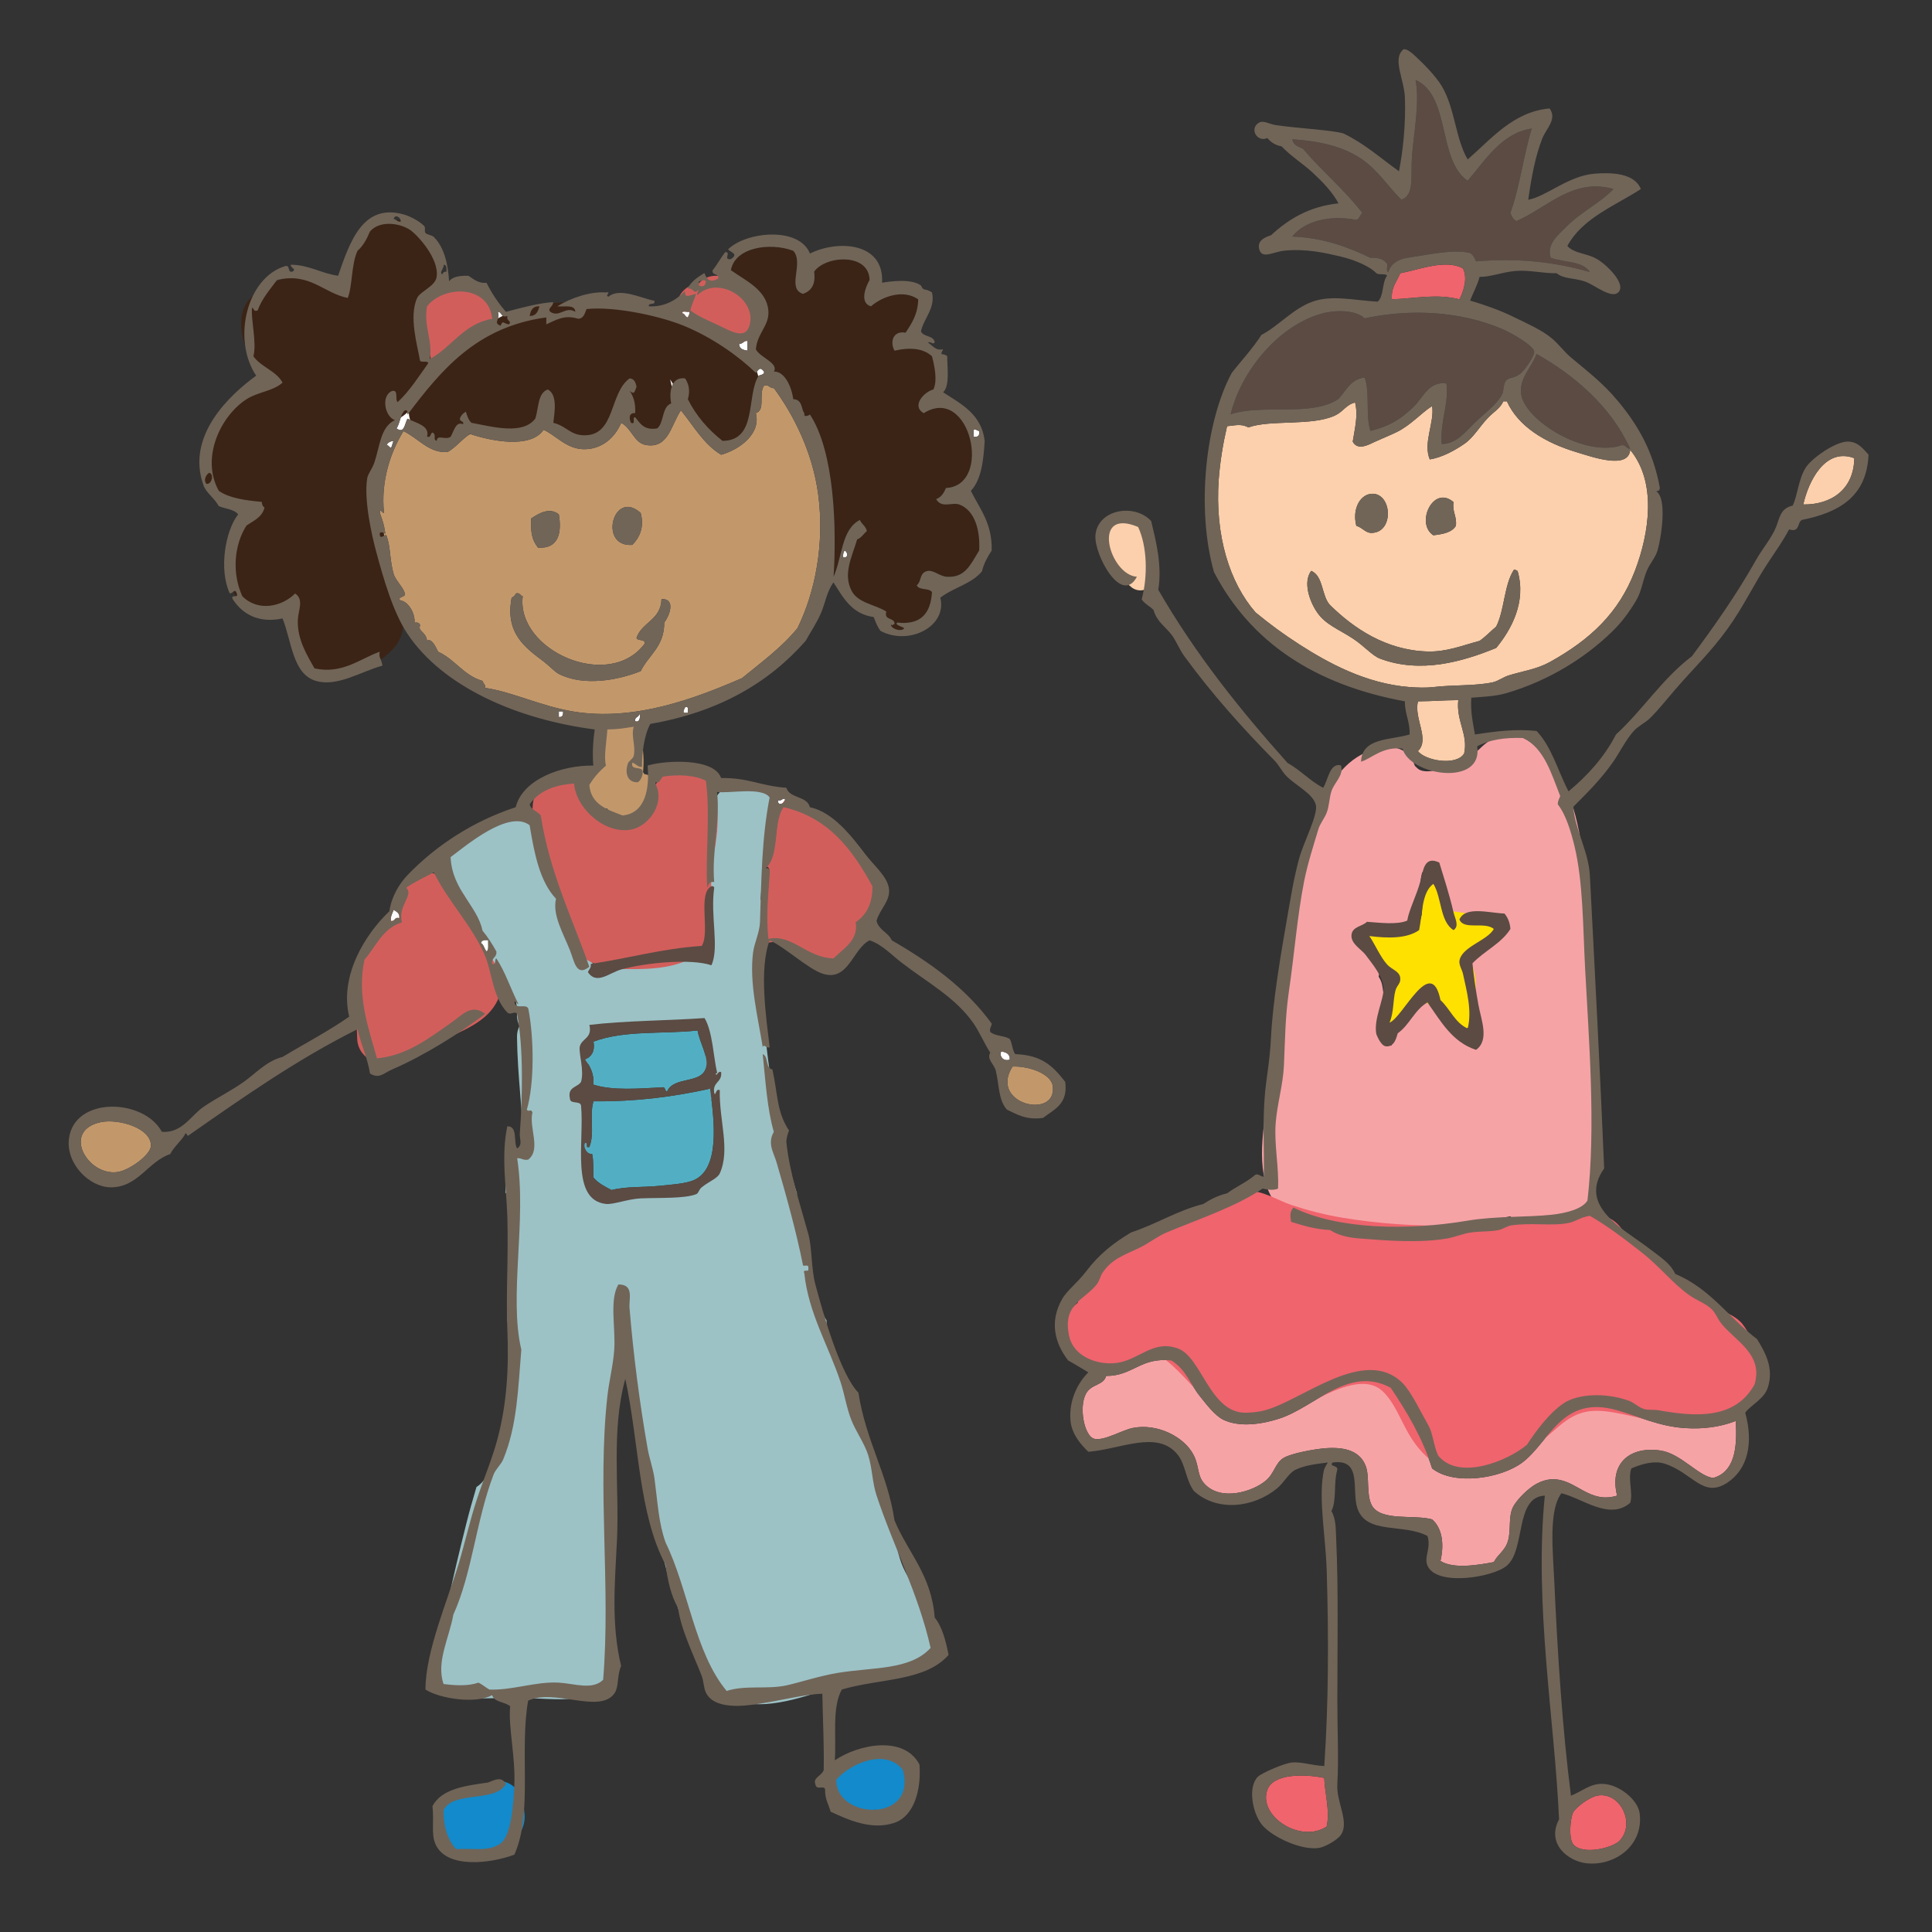<?xml version="1.0" encoding="utf-8"?>
<!-- Generator: Adobe Illustrator 16.0.3, SVG Export Plug-In . SVG Version: 6.00 Build 0)  -->
<!DOCTYPE svg PUBLIC "-//W3C//DTD SVG 1.1//EN" "http://www.w3.org/Graphics/SVG/1.1/DTD/svg11.dtd">
<svg xmlns="http://www.w3.org/2000/svg" xmlns:xlink="http://www.w3.org/1999/xlink" version="1.1" id="Layer_1" x="0px" y="0px" width="144px" height="144px" viewBox="0 0 144 144" enable-background="new 0 0 144 144" xml:space="preserve">
<rect x="0" y="0" width="144" height="144" fill="#333333" stroke="none"/>
<g>
	<g>
		<g>
			<path fill-rule="evenodd" clip-rule="evenodd" fill="#F6A3A6" d="M118.897,83.873c-0.537-3-0.123-5.52-0.261-8.577     c-0.15-3.283,0.153-6.641-0.373-9.883c-0.484-3.012-0.814-6.271-2.739-8.709c-1.45-1.852-3.354-2.804-5.25-0.876     c-0.69,0.693-3.837,2.285-4.667,1.401c-0.049-0.055-0.103-0.108-0.157-0.156c-0.262-0.826-0.967-1.46-2.114-1.368     c-4.454,0.368-5.66,6.134-6.454,9.679c-1.208,5.421-1.92,11.029-2.462,16.549c-0.245,2.512-0.954,5.736,0.744,7.878     c0.56,0.71,1.693,0.958,2.519,1.152c1.824,0.421,3.625,0.797,5.491,1.026c2.298,0.273,4.439-0.265,6.668-0.773     c0.912-0.21,1.826-0.397,2.744-0.56c0.3,0.728,0.975,1.246,2.036,1.132c1.069-0.114,1.924-0.307,2.859-0.845     c0.81-0.465,1.177-1.314,1.116-2.169C119.595,87.681,119.162,85.366,118.897,83.873z M110.511,70.467     c-0.019,0.031-0.036,0.061-0.054,0.09c-0.717,0.304-1.22,0.978-1.108,2.032c0.163,1.503-0.049,3.026,0.188,4.521     c0.014,0.069,0.035,0.142,0.049,0.211c-0.388-0.055-0.783-0.093-1.188-0.1c-0.012-0.784-0.338-1.354-0.817-1.73     c-0.368-0.529-0.973-0.898-1.819-0.898c-1.954,0-2.633,1.976-2.035,3.349c-0.104-0.018-0.217-0.039-0.325-0.054     c0.132-1.407-0.151-2.871-0.36-4.339c-0.039-0.285-0.141-0.533-0.285-0.75c0.1-0.541,0.013-1.114-0.268-1.594     c-0.157-0.268-0.389-0.526-0.659-0.726c-0.126-0.396-0.326-0.756-0.599-1.03c0.631,0.014,1.263-0.049,1.879-0.175     c0.14,0.024,0.286,0.042,0.437,0.042c1.21,0,2.384-1.057,2.32-2.318c-0.025-0.422-0.015-0.844,0.015-1.262     c0.004-0.086,0.009-0.15,0.01-0.191c0.001-0.007,0.005-0.009,0.005-0.016c0.024-0.17,0.062-0.342,0.103-0.514     c0.239-0.015,0.474-0.021,0.708-0.025c0.193,0,0.367-0.032,0.534-0.072c0.04,0.409,0.074,0.82,0.101,1.231     c0.085,1.261,0.994,2.324,2.323,2.324c0.12,0,0.242-0.017,0.362-0.039c0.12,0.02,0.241,0.036,0.377,0.039     c0.52,0.007,1.041,0.038,1.561,0.079C111.428,69.086,110.979,69.732,110.511,70.467z"/>
			<path fill-rule="evenodd" clip-rule="evenodd" fill="#F6A3A6" d="M87.303,101.405c1.094,0.663,1.409,1.771,2.124,2.653     c0.454,0.56,1.102,1.449,1.764,1.766c1.263,0.604,2.966,0.296,4.156-0.087c2.684-0.869,5.178-3.988,8.307-2.299     c1.219,1.815,2.356,3.711,3.088,6.01c1.632,1.294,5.119,0.76,6.722-0.439c2.049-1.54,2.932-5.077,7.067-3.894     c1.607,0.464,3.143,1.2,5.039,1.325c1.344,0.094,2.609-0.07,3.799-0.526c0.142,2.112-0.132,3.816-1.679,4.243     c-1.071-0.108-2.385-1.795-3.888-2.036c-2.275-0.358-3.882,0.911-3.272,3.357c-1.034,0.309-1.746,0.03-2.474-0.349     c-1.008-0.534-2.037-1.337-3.536-0.534c-0.597,0.319-1.489,1.185-1.765,1.768c-0.341,0.72-0.125,1.685-0.356,2.476     c-0.208,0.742-0.752,0.995-1.059,1.59c-1.154,0.218-3.007,0.535-3.977-0.084c0.296-1.261,0.129-2.446-0.622-3.098     c-1.317-0.381-3.855,0.174-4.501-1.062c-0.42-0.796-0.146-2.129-0.447-2.915c-0.395-1.044-1.421-1.447-3.001-1.327     c-0.911,0.076-2.497,0.374-3.094,0.707c-0.641,0.363-0.689,1.128-1.326,1.683c-0.95,0.832-3.363,1.603-4.594,0.263     c-0.56-0.611-0.383-1.281-0.797-2.115c-0.672-1.372-2.729-2.436-4.593-2.04c-0.779,0.171-2.134,0.98-2.831,0.798     c-0.745-0.199-1.158-2.351-0.618-3.357c0.404-0.753,1.314-0.604,1.503-1.327C84.456,102.561,85.024,101.131,87.303,101.405z"/>
		</g>
		<g>
			<path fill-rule="evenodd" clip-rule="evenodd" fill="#FCD0AC" d="M85.184,39.474c-0.048-0.375-0.32-0.711-0.804-0.719     c-1.385-0.018-2.41,0.849-1.988,2.286c0.296,1.031,1.121,2.085,1.956,2.74c0.443,0.355,1.28,0.321,1.408-0.37     C85.98,42.207,85.938,40.497,85.184,39.474z"/>
			<path fill-rule="evenodd" clip-rule="evenodd" fill="#FCD0AC" d="M121.504,33.533c1.994,2.409,1.433,6.187,0.353,9.015     c-1.199,3.134-3.327,5.128-6.361,6.808c-0.942,0.52-2.061,0.681-3.007,0.974c-0.474,0.14-0.805,0.434-1.233,0.527     c-1.282,0.278-2.997,0.181-4.422,0.354c-0.553,0.065-1.195,0.042-1.768,0c-3.257-0.253-6.066-1.797-8.22-3.178     c-1.24-0.799-2.202-1.514-3.268-2.389c-1.909-2.187-3.042-5.688-2.743-9.898c0.1-1.357,0.329-2.716,0.623-3.979     c0.552-0.042,1.029-0.216,1.588,0.091c1.646-0.597,4.712-0.083,6.452-0.885c0.624-0.292,0.834-0.812,1.502-0.973     c0.234,0.964-0.016,1.905-0.177,2.916c0.373,0.706,1.208,0.218,1.679,0c0.539-0.247,1.135-0.484,1.589-0.706     c1.067-0.519,1.862-1.454,2.65-1.945c0.196,1.209-0.698,2.736-0.173,3.978c0.94-0.155,1.857-0.671,2.56-1.15     c0.69-0.465,1.121-1.264,1.771-1.944c0.438-0.459,0.921-0.714,1.149-1.236c0.088,0,0.176,0,0.267,0     c0.846,1.879,2.857,3.096,5.213,3.797C118.667,34.054,121.381,35.031,121.504,33.533z M102.242,39.721     c1.666-0.046,1.514-2.879,0.087-2.919c-0.908-0.022-1.571,1.079-1.238,2.389C101.587,39.337,101.767,39.734,102.242,39.721z      M106.834,39.896c0.712-0.082,1.382-0.206,1.679-0.705c0.086-0.733-0.283-1.015-0.176-1.767     C106.819,36.106,105.481,39.025,106.834,39.896z M98.171,45.643c0.646,0.931,1.6,1.25,2.653,1.944     c0.863,0.563,1.452,1.284,2.033,1.502c3.035,1.145,6.181,0.218,8.66-0.795c1.105-1.339,2.275-3.426,1.592-5.747     c-0.114-0.004-0.122-0.111-0.267-0.085c-0.739,1.113-0.697,3.009-1.325,4.241c-0.419,0.344-0.782,0.747-1.236,1.062     c-1.332,0.357-2.464,0.833-3.887,0.793c-3.116-0.092-5.516-1.75-7.248-3.448c-0.66-0.669-0.486-2.166-1.416-2.563     C97.094,43.395,97.619,44.842,98.171,45.643z"/>
			<path fill-rule="evenodd" clip-rule="evenodd" fill="#FCD0AC" d="M138.208,34.151c-0.035,2.332-1.716,3.472-3.801,3.45     C134.779,35.911,136.022,33.325,138.208,34.151z"/>
		</g>
		<path fill-rule="evenodd" clip-rule="evenodd" fill="#FCD0AC" d="M108.691,52.182c-0.167,1.58,0.755,2.545,0.438,3.977    c-0.585,0.963-2.93,0.527-3.444-0.177c0.907-0.88-0.313-2.417,0-3.707C107.028,52.257,107.348,52.199,108.691,52.182z"/>
		<g>
			<path fill-rule="evenodd" clip-rule="evenodd" fill="#F0646D" d="M109.044,20.011c0.363,0.732,0.035,1.714-0.266,2.299     c-1.691-0.43-3.23-0.07-5.037,0c-0.066-0.917,0.384-1.324,0.62-1.945C105.76,20.111,107.748,19.285,109.044,20.011z"/>
			<g>
				<path fill-rule="evenodd" clip-rule="evenodd" fill="#F0646D" d="M129.879,98.697c-0.426-0.542-1.171-0.855-1.784-1.105      c-1.036-0.437-1.65-0.927-2.438-1.741c-1.461-1.514-3.583-2.6-4.807-4.286c-0.745-1.017-1.905-1.183-2.854-0.846      c-0.436-0.231-0.961-0.328-1.563-0.216c-5.325,1.007-11.036,1.153-16.386,0.257c-1.291-0.212-2.557-0.541-3.795-0.948      c-1.019-0.339-2.223-1.142-3.347-1.037c-1.065,0.096-1.77,0.498-2.635,1.087c-1.259,0.851-2.663,1.504-4.036,2.136      c-1.637,0.761-3.432,1.298-4.827,2.488c-0.82,0.705-1.183,1.689-1.071,2.609c-1.038,0.766-1.538,2.316-0.378,3.514      c1.159,1.186,2.759,1.952,4.369,1.068c1.185-0.65,1.442-1.225,2.644-0.246c2.503,2.026,3.882,5.376,7.803,4.418      c2.057-0.504,6.279-4.016,8.262-2.171c0.909,0.839,1.399,2.273,2.039,3.325c0.827,1.36,1.9,2.317,3.389,2.88      c2.788,1.056,5.851-1.984,7.73-3.579c1.456-1.241,2.54-1.33,4.46-0.958c2.012,0.387,4.175,1.095,6.223,1.069      C131,106.352,131.999,101.402,129.879,98.697z"/>
				<path fill-rule="evenodd" clip-rule="evenodd" fill="#F0646D" d="M98.702,132.515c0.041,1.183,0.439,2.432,0.182,3.622      c-1.926,1.297-5.14-0.767-4.422-2.739C94.897,132.207,97.131,132.201,98.702,132.515z"/>
				<path fill-rule="evenodd" clip-rule="evenodd" fill="#F0646D" d="M119.028,133.842c1.693-0.358,2.926,2.063,1.681,3.357      c-0.532,0.553-2.771,1.084-3.448,0.268c-0.349-0.427-0.238-1.931,0-2.396C117.461,134.704,118.45,133.962,119.028,133.842z"/>
			</g>
		</g>
		<g>
			<path fill-rule="evenodd" clip-rule="evenodd" fill="#5B4B43" d="M105.508,5.957c2.628,1.174,1.625,5.978,3.886,7.519     c1.308-1.532,2.554-3.574,4.777-3.895c-0.62,2.004-0.892,4.357-1.593,6.28c0.077,0.276,0.22,0.486,0.442,0.62     c2.276-0.967,4.203-3.256,7.245-2.391c-1.006,1.053-2.44,1.71-3.534,2.828c-0.542,0.556-1.497,1.286-1.15,2.3     c0.98,0.348,2.415,0.233,2.917,1.059c-2.734-0.789-5.458-1.044-8.481-0.795c-0.107-0.243-0.222-0.487-0.443-0.62     c-1.16-0.304-2.865,0.08-4.685,0.356c-0.718,0.108-1.21,0.448-1.412,1.059c-0.197-0.037-0.038-0.433-0.089-0.616     c-0.242-0.324-0.629-0.488-1.24-0.442c-1.674-0.799-3.46-1.49-5.827-1.586c0.947-1.22,2.935-1.609,4.77-1.242     c0.233-0.087,0.292-0.357,0.443-0.528c-1.331-1.732-3.017-3.116-4.418-4.776c-0.345-0.154-0.733-0.268-0.794-0.706     c2.191,0.152,3.875,0.576,5.212,1.505c1.21,0.843,1.9,1.994,2.918,3.003c0.997-0.363,0.674-1.73,0.791-3.27     C105.375,9.896,105.828,7.656,105.508,5.957z"/>
			<path fill-rule="evenodd" clip-rule="evenodd" fill="#5B4B43" d="M107.453,33.092c-0.125-1.703,0.553-3.015,0.353-4.508     c-1.334-0.187-1.713,1.047-2.474,1.769c-0.952,0.906-1.731,1.399-3.183,1.768c-0.387-1.083-0.022-2.92-0.439-3.978     c-1.062,0.12-1.372,0.988-1.945,1.591c-1.982,1.359-5.725,0.353-8.042,1.148c0.766-3.18,3.546-6.62,6.805-7.51     c1.013-0.276,2.51-0.282,3.182,0.355c3.56-0.759,7.253-0.487,10.252,0.794c0.679,0.288,2.33,1.231,2.386,1.676     c0.041,0.332-0.676,1.38-1.061,1.68c-0.444,0.344-0.829,0.218-1.061,0.533c-0.182,0.24-0.131,0.703-0.265,0.972     c-0.393,0.78-1.361,1.468-2.03,2.118C109.198,32.211,108.534,33.104,107.453,33.092z"/>
			<path fill-rule="evenodd" clip-rule="evenodd" fill="#5B4B43" d="M114.521,26.376c2.771,1.562,5.543,3.885,6.983,7.071     c-0.294,0.002-0.301-0.288-0.621-0.269c-2.717,0.957-7.225-1.831-7.508-3.798C113.205,28.195,114.204,27.333,114.521,26.376z"/>
		</g>
		<path fill-rule="evenodd" clip-rule="evenodd" fill="#FFE100" d="M111.197,68.419c-1.195-0.116-2.343-0.526-3.542-0.529    c0.021-0.591-0.021-1.176-0.049-1.631c-0.06-1.083-1.75-1.09-1.687,0c0.035,0.594,0.314,2.394-0.384,2.655    c-0.869,0.331-2.072-0.045-2.989,0.034c-0.701,0.059-1.164,0.886-0.601,1.44c0.723,0.705,1.644,2.049,1.603,3.095    c-0.015,0.245,0.096,0.453,0.26,0.604c-0.226,0.385-0.432,0.789-0.676,1.136c-0.624,0.893,0.84,1.737,1.46,0.852    c0.237-0.345,0.433-0.693,0.624-1.063c0.258-0.475,0.31-0.748,0.829-0.456c0.939,0.53,1.466,1.572,2.459,2.081    c0.437,0.23,1.145,0.066,1.236-0.501c0.224-1.37,0.623-3.734-0.446-4.917c0.665-0.488,1.281-1.026,2.127-1.14    C112.43,69.938,112.065,68.508,111.197,68.419z"/>
		<path fill-rule="evenodd" clip-rule="evenodd" fill="#5B4B43" d="M107.277,64.289c0.33,1.11,0.733,2.294,1.061,3.712    c0.104,0.462,0.455,1.014,0,1.325c-1.02-0.63-0.872-2.426-1.503-3.448c-0.875,0.629-0.808,2.197-1.062,3.448    c-0.93,0.651-2.361,0.611-3.712,0.441c0.36,0.494,0.812,1.555,1.328,2.122c0.338,0.373,0.907,0.492,0.973,0.97    c0.063,0.466-0.236,0.537-0.355,0.975c-0.191,0.706-0.109,1.647-0.44,2.383c0.974-0.334,3.092-5.129,3.798-1.677    c0.723,0.667,1.075,1.695,2.029,2.12c0.34-1.364-0.094-2.85-0.35-4.067c-0.067-0.309-0.305-0.661-0.266-0.972    c0.143-1.053,2.105-1.521,2.563-2.383c-0.69-0.575-2.252,0.117-2.563-0.708c0.437-1.02,2.253-0.475,3.359-0.441    c0.236,0.291,0.404,0.653,0.44,1.15c-0.691,1.1-1.952,1.638-2.828,2.564c0.097,0.967,0.245,2.004,0.444,3.09    c0.196,1.092,0.843,2.631-0.177,3.358c-1.798-0.59-2.628-2.145-3.623-3.535c-0.96,0.546-1.328,1.678-2.214,2.299    c-0.087,0.241-0.21,1.04-0.881,0.973c-0.421-0.046-0.719-0.961-0.708-0.885c-0.238-1.109,0.566-2.613,0.532-3.449    c-0.031-0.864-0.841-1.816-1.329-2.471c-0.325-0.439-1.125-0.835-1.06-1.505c0.065-0.63,0.826-0.63,1.15-0.972    c0.926,0.06,2.23,0.242,3.004-0.089c0.122-0.784,0.707-1.903,0.975-2.916C106.082,64.868,106.143,63.757,107.277,64.289z"/>
		<g>
			<g>
				<path fill-rule="evenodd" clip-rule="evenodd" fill="#716558" d="M101.091,39.191c-0.333-1.311,0.33-2.411,1.238-2.389      c1.426,0.041,1.579,2.874-0.087,2.919C101.767,39.734,101.587,39.337,101.091,39.191z"/>
				<path fill-rule="evenodd" clip-rule="evenodd" fill="#716558" d="M108.337,37.424c-0.107,0.752,0.262,1.034,0.176,1.767      c-0.297,0.499-0.967,0.624-1.679,0.705C105.481,39.025,106.819,36.106,108.337,37.424z"/>
				<path fill-rule="evenodd" clip-rule="evenodd" fill="#716558" d="M97.73,42.547c0.93,0.397,0.756,1.894,1.416,2.563      c1.732,1.699,4.131,3.356,7.248,3.448c1.423,0.039,2.555-0.436,3.887-0.793c0.454-0.315,0.817-0.717,1.236-1.062      c0.628-1.232,0.586-3.128,1.325-4.241c0.146-0.026,0.153,0.081,0.267,0.085c0.683,2.32-0.486,4.407-1.592,5.747      c-2.479,1.013-5.625,1.939-8.66,0.795c-0.581-0.219-1.169-0.939-2.033-1.502c-1.054-0.694-2.007-1.013-2.653-1.944      C97.619,44.842,97.094,43.395,97.73,42.547z"/>
			</g>
			<path fill-rule="evenodd" clip-rule="evenodd" fill="#716558" d="M109.394,11.884c1.741-1.505,3.392-3.564,6.103-3.8     c0.584,0.782-0.25,1.505-0.532,2.207c-0.536,1.348-0.824,2.935-1.059,4.597c1.361-0.244,2.987-1.787,4.946-1.942     c1.205-0.101,2.973-0.066,3.447,1.146c-1.97,1.273-4.338,2.147-5.479,4.243c0.543,0.581,1.432,0.522,2.208,0.973     c0.716,0.412,2.212,1.86,1.596,2.476c-0.524,0.518-1.744-0.537-2.478-0.797c-0.811-0.287-1.575-0.172-2.121-0.621     c-1.002,0.017-1.995-0.246-3.005-0.176c-1.019,0.074-1.936,0.47-2.739,0.442c-0.173,0.649-0.477,1.17-0.707,1.771     c1.12,0.336,2.205,0.707,3.268,1.234c0.936,0.458,2.073,0.952,2.83,1.588c0.512,0.431,0.92,0.999,1.416,1.416     c1.201,1.013,2.355,1.879,3.444,3.182c1.491,1.772,2.675,3.74,3.183,6.539c-0.049,0.219-0.008,0.18-0.265,0.263     c0.812,0.5,0.389,3.401,0.088,4.419c-0.157,0.523-0.56,0.94-0.797,1.503c-0.307,0.743-0.384,1.523-0.792,2.209     c-0.54,0.906-1.073,1.619-1.772,2.302c-1.982,1.941-4.692,3.657-7.86,4.594c-0.828,0.245-1.665,0.276-2.656,0.352     c-0.063,1.039,0.102,1.757,0.271,2.74c1.464-0.222,2.968-0.43,4.591-0.263c1.131,1.167,1.595,2.997,2.387,4.505     c1.413-1.181,2.655-2.532,3.537-4.242c1.999-1.827,3.474-4.184,5.656-5.83c1.637-2.2,3.319-4.578,4.771-7.159     c0.486-0.862,1.192-1.678,1.504-2.477c0.292-0.752,0.337-1.385,1.237-1.592c0.371-0.75,0.419-1.947,0.972-2.828     c0.431-0.69,2.251-1.985,3.182-1.944c0.717,0.033,1.061,0.492,1.5,0.973c-0.129,3.146-2.222,4.318-4.953,4.862     c-0.381,0.169-0.137,0.977-0.966,0.708c-0.451,0.852-0.985,1.602-1.504,2.385c-1.142,1.709-1.859,3.331-3.093,5.035     c-1.237,1.721-2.501,2.906-3.887,4.51c-0.604,0.698-1.218,1.479-1.859,2.118c-0.364,0.367-0.89,0.595-1.236,0.977     c-0.613,0.682-1.07,1.652-1.592,2.382c-0.887,1.248-1.854,2.208-2.916,3.272c0.125,1.692,1.145,3.334,1.237,5.126     c0.367,7,0.773,14.851,1.065,21.827c-1.97,2.783,1.389,4.488,3.178,5.834c0.237,0.178,0.491,0.366,0.708,0.532     c0.563,0.433,1.11,0.833,1.415,1.501c2.589,1.063,4.019,3.286,6.098,4.859c0.594,0.971,1.277,2.158,0.793,3.623     c-0.279,0.846-1.263,1.284-1.679,1.855c0.632,2.286,0.186,4.21-1.326,5.213c-1.818,1.211-2.591-0.742-4.683-1.412     c-0.721-0.23-1.582-0.029-2.478,0.354c-0.283,0.788,0.147,1.817-0.085,2.563c-1.545,1.354-3.618-0.368-5.126-0.71     c-0.97,1.276-0.636,4.283-0.529,6.632c0.243,5.379,0.596,10.877,1.238,15.908c0.795-0.298,1.428-0.922,2.385-0.88     c1.23,0.044,2.615,1.204,2.738,2.202c0.303,2.434-1.912,3.954-3.978,3.713c-1.36-0.154-2.998-1.451-2.031-3.269     c-0.314-7.269-1.875-16.002-1.061-24.13c-2.243,0.087-1.421,3.999-2.824,5.215c-1.014,0.878-5.249,1.576-5.922,0     c-0.281-0.651,0.289-1.296,0-2.208c-1.767-0.949-4.531-0.086-5.215-2.037c-0.471-1.335,0.406-3.754-1.855-3.439     c-0.292,0.312,0.393,0.192,0.351,0.528c-0.302,1.052-0.032,2.28-0.44,3.094c0.341,0.583,0.321,1.322,0.352,2.027     c0.178,3.891,0.091,8.209,0.088,12.111c0,2.24,0.113,4.355,0,6.192c-0.087,1.387,0.923,2.823,0.268,3.797     c-0.277,0.411-1.208,0.901-1.592,0.968c-1.304,0.244-3.615-0.83-4.331-1.766c-0.676-0.886-1.032-2.779-0.262-3.533     c0.281-0.278,1.99-1.022,2.563-1.063c0.739-0.051,1.447,0.224,2.381,0.267c0.325-4.725,0.33-9.595,0.182-14.582     c-0.081-2.485-0.594-5.155-0.266-7.162c0.069-0.469,0.131-0.499,0.348-0.879c-0.79,0.102-1.663,0.188-2.384,0.528     c-0.545,0.259-0.857,0.959-1.416,1.413c-1.711,1.409-4.431,1.774-6.185,0.18c-0.634-0.883-0.599-1.979-1.236-2.744     c-1.515-1.813-4.223-0.363-6.629-0.177c-0.538-0.514-1.229-1.304-1.327-2.295c-0.145-1.508,0.538-2.846,1.327-3.624     c-0.5-0.297-0.988-0.605-1.501-0.885c-0.98-1.262-1.431-2.871-0.443-4.596c0.353-0.61,1.146-1.214,1.768-2.031     c1.005-1.318,2.011-2.097,3.36-2.917c1.886-0.615,3.393-1.611,5.387-2.121c0.519-0.336,1.081-0.633,1.771-0.795     c0.644-0.476,1.425-0.814,2.031-1.323c0.248-0.237,0.44,0.081,0.707,0.089c0.032-2.1-0.102-4.07,0.085-6.191     c0.114-1.245,0.357-2.408,0.447-4.15c0.135-2.748,0.745-6.321,1.233-9.098c0.21-1.197,0.467-2.836,0.883-4.334     c0.331-1.177,1.362-3.14,1.238-3.892c-0.141-0.85-1.498-1.483-2.208-2.207c-0.334-0.344-0.55-0.813-0.883-1.152     c-2.367-2.4-4.652-4.944-6.717-7.772c-0.339-0.46-0.572-1.054-0.884-1.504c-0.496-0.702-1.146-1.017-1.415-1.943     c-0.269-0.292-0.669-0.453-0.883-0.795c0.465-1.717,0.417-3.938-0.265-5.393c-3.564-1.506-2.137,3.577-0.091,3.71     c-1.157,2.172-3.208-1.69-3.09-3.092c0.161-1.947,2.925-2.404,4.155-1.057c0.351,1.479,0.825,3.287,0.529,5.122     c2.749,4.767,6.087,8.936,9.631,12.902c0.965,0.539,1.672,1.337,2.655,1.857c0.378-0.566,0.471-1.872,1.324-1.678     c0.248,0.749-0.502,1.285-0.708,1.943c-0.16,0.505-0.155,1.08-0.351,1.593c-0.174,0.44-0.488,0.792-0.622,1.239     c-0.352,1.17-0.806,2.58-1.062,3.883c-0.518,2.662-0.694,5.176-1.148,8.311c-0.264,1.849-0.269,3.576-0.353,5.389     c-0.067,1.473-0.508,2.886-0.618,4.331c-0.117,1.619,0.262,3.327,0.176,4.861c-0.326,0.155-0.802,0.073-1.15,0     c-1.936,1.317-4.61,2.218-7.158,3.269c-0.65,0.271-1.334,0.818-2.033,1.149c-1.241,0.59-2.025,0.824-2.741,1.856     c-0.151,0.215-0.215,0.602-0.441,0.882c-0.914,1.146-2.595,1.466-2.03,3.89c0.332,1.444,2.058,2.139,3.534,1.947     c1.671-0.222,2.741-1.778,4.593-1.063c1.707,0.66,2.342,4.638,4.861,4.771c0.336,0.018,1.037-0.028,1.589-0.179     c2.771-0.728,7.436-4.837,10.255-2.032c0.65,0.643,1.408,2.251,1.943,3.183c0.316,0.553,0.374,1.48,0.708,2.215     c1.536,1.913,5.186,0.414,6.623-0.796c0.706-1.077,1.669-2.374,2.743-3.097c1.044-0.701,3.134-0.813,4.861-0.179     c0.41,0.152,0.732,0.504,1.149,0.62c0.314,0.086,0.715,0.024,1.062,0.086c2.683,0.478,5.705,0.727,7.158-1.942     c0.656-2.256-1.482-3.256-2.471-4.507c-0.299-0.373-0.428-0.779-0.712-1.062c-0.475-0.468-1.09-0.648-1.679-1.059     c-1.221-0.86-2.283-2.209-3.538-3.179c-1.35-1.059-2.63-2.031-3.887-2.744c-0.602,0.061-1.03,0.423-1.589,0.535     c-1.276,0.248-2.697-0.045-4.242,0.175c-0.338,0.048-0.611,0.276-0.972,0.352c-0.614,0.127-1.34,0.082-2.034,0.177     c-0.608,0.081-1.166,0.332-1.765,0.443c-2.048,0.364-4.597,0.165-6.627,0c-0.762-0.06-1.533-0.225-2.122-0.62     c-1.237-0.08-1.866-0.3-2.918-0.614c-0.073-0.532-0.085-0.739,0.176-1.064c3.305,1.632,8.496,1.735,12.989,0.975     c2.053-0.345,4.384-0.242,6.278-0.442c1.129-0.123,2.301-0.45,2.651-1.061c0.638-5.438,0.094-12.149-0.177-17.319     c-0.161-3.066-0.144-6.415-0.793-9.105c-0.237-0.966-0.614-2.312-1.24-3.096c-0.007-0.271,0.11-0.426,0.179-0.622     c-0.667-1.689-1.181-3.532-2.741-4.326c-1.411-0.055-2.572,0.138-3.448,0.621c0.472,3.015-5.013,2.205-5.564,0.173     c-1.499-0.186-2.309,0.741-3.094,0.972c0.07-1.815,2.18-1.59,3.623-2.032c0.033-0.976-0.365-1.517-0.353-2.469     c-6.728-1.232-11.506-4.406-14.229-9.635c-1.333-4.696-0.645-11.188,1.326-14.848c0.737-0.944,1.556-1.803,2.209-2.829     c1.247-0.635,2.325-1.939,3.801-2.476c1.443-0.516,3.045-0.109,4.863,0c0.473-0.404,0.315-1.45,0.705-1.942     c-0.137-0.185-0.618-0.029-0.797-0.18c-0.43-0.452-1.456-0.951-2.648-1.238c-1.142-0.27-2.59-0.612-4.243-0.439     c-0.807,0.082-1.694,0.692-1.859-0.177c-0.105-0.588,0.425-0.825,0.89-0.973c1.29-1.184,2.804-2.14,5.034-2.381     c-0.458-0.86-1.206-1.617-1.943-2.305c-0.737-0.676-1.611-1.214-2.3-1.943c-0.473-0.083-0.802-0.313-1.059-0.618     c-0.767,0.348-1.376-0.715-0.622-1.149c0.33-0.187,0.745,0.102,1.241,0.182c1.612,0.243,4.152,0.365,5.038,0.619     c1.576,0.75,2.794,1.857,4.153,2.823c0.293-1.505,0.512-3.462,0.441-5.477c-0.047-1.388-0.979-2.934-0.089-3.623     c0.293-0.015,0.65,0.317,0.972,0.618c0.595,0.556,1.427,1.412,1.855,2.121C108.458,8.072,108.472,10.338,109.394,11.884z      M105.242,11.618c-0.116,1.54,0.207,2.906-0.791,3.27c-1.018-1.009-1.708-2.16-2.918-3.003c-1.338-0.929-3.021-1.353-5.212-1.505     c0.061,0.438,0.449,0.552,0.794,0.706c1.402,1.66,3.087,3.044,4.418,4.776c-0.151,0.171-0.209,0.441-0.443,0.528     c-1.834-0.367-3.823,0.022-4.77,1.242c2.366,0.097,4.153,0.787,5.827,1.586c0.611-0.045,0.998,0.119,1.24,0.442     c0.051,0.184-0.108,0.58,0.089,0.616c0.202-0.61,0.694-0.951,1.412-1.059c1.819-0.276,3.524-0.66,4.685-0.356     c0.221,0.132,0.335,0.376,0.443,0.62c3.022-0.249,5.747,0.006,8.481,0.795c-0.501-0.826-1.936-0.711-2.917-1.059     c-0.347-1.014,0.607-1.744,1.15-2.3c1.094-1.117,2.527-1.775,3.534-2.828c-3.042-0.866-4.969,1.424-7.245,2.391     c-0.222-0.134-0.365-0.344-0.442-0.62c0.701-1.923,0.973-4.276,1.593-6.28c-2.223,0.321-3.469,2.363-4.777,3.895     c-2.26-1.541-1.257-6.345-3.886-7.519C105.828,7.656,105.375,9.896,105.242,11.618z M104.361,20.365     c-0.236,0.621-0.686,1.027-0.62,1.945c1.807-0.07,3.346-0.43,5.037,0c0.301-0.585,0.629-1.567,0.266-2.299     C107.748,19.285,105.76,20.111,104.361,20.365z M109.931,31.499c0.669-0.65,1.637-1.338,2.03-2.118     c0.133-0.269,0.083-0.731,0.265-0.972c0.231-0.314,0.616-0.188,1.061-0.533c0.385-0.3,1.102-1.348,1.061-1.68     c-0.056-0.445-1.708-1.389-2.386-1.676c-2.999-1.281-6.692-1.553-10.252-0.794c-0.672-0.637-2.169-0.631-3.182-0.355     c-3.259,0.89-6.039,4.331-6.805,7.51c2.317-0.795,6.06,0.211,8.042-1.148c0.573-0.603,0.883-1.471,1.945-1.591     c0.417,1.058,0.052,2.895,0.439,3.978c1.452-0.368,2.231-0.862,3.183-1.768c0.761-0.721,1.14-1.955,2.474-1.769     c0.201,1.493-0.477,2.805-0.353,4.508C108.534,33.104,109.198,32.211,109.931,31.499z M113.376,29.381     c0.283,1.967,4.791,4.754,7.508,3.798c0.319-0.019,0.326,0.271,0.621,0.269c-1.439-3.186-4.212-5.51-6.983-7.071     C114.204,27.333,113.205,28.195,113.376,29.381z M117.53,33.709c-2.356-0.701-4.367-1.918-5.213-3.797c-0.091,0-0.179,0-0.267,0     c-0.229,0.522-0.711,0.777-1.149,1.236c-0.65,0.68-1.08,1.479-1.771,1.944c-0.702,0.479-1.619,0.995-2.56,1.15     c-0.525-1.242,0.369-2.769,0.173-3.978c-0.788,0.491-1.583,1.426-2.65,1.945c-0.454,0.221-1.05,0.459-1.589,0.706     c-0.47,0.218-1.306,0.706-1.679,0c0.162-1.011,0.411-1.952,0.177-2.916c-0.668,0.162-0.878,0.682-1.502,0.973     c-1.74,0.802-4.807,0.288-6.452,0.885c-0.56-0.307-1.036-0.133-1.588-0.091c-0.294,1.263-0.523,2.622-0.623,3.979     c-0.299,4.21,0.833,7.711,2.743,9.898c1.066,0.875,2.028,1.59,3.268,2.389c2.153,1.381,4.962,2.925,8.22,3.178     c0.573,0.042,1.215,0.065,1.768,0c1.425-0.173,3.14-0.076,4.422-0.354c0.428-0.093,0.759-0.387,1.233-0.527     c0.946-0.293,2.065-0.454,3.007-0.974c3.034-1.68,5.162-3.673,6.361-6.808c1.08-2.828,1.641-6.606-0.353-9.015     C121.381,35.031,118.667,34.054,117.53,33.709z M134.408,37.601c2.084,0.021,3.766-1.118,3.801-3.45     C136.022,33.325,134.779,35.911,134.408,37.601z M105.686,52.274c-0.313,1.291,0.907,2.827,0,3.707     c0.514,0.704,2.859,1.14,3.444,0.177c0.316-1.431-0.606-2.397-0.438-3.977C107.348,52.199,107.028,52.257,105.686,52.274z      M82.443,102.554c-0.188,0.723-1.099,0.574-1.503,1.327c-0.54,1.007-0.127,3.158,0.618,3.357     c0.696,0.183,2.051-0.627,2.831-0.798c1.863-0.396,3.921,0.668,4.593,2.04c0.414,0.834,0.237,1.504,0.797,2.115     c1.231,1.34,3.644,0.569,4.594-0.263c0.637-0.555,0.685-1.319,1.326-1.683c0.597-0.333,2.183-0.631,3.094-0.707     c1.58-0.12,2.606,0.283,3.001,1.327c0.301,0.786,0.027,2.119,0.447,2.915c0.646,1.235,3.184,0.681,4.501,1.062     c0.751,0.651,0.917,1.837,0.622,3.098c0.97,0.619,2.823,0.302,3.977,0.084c0.307-0.595,0.851-0.848,1.059-1.59     c0.23-0.791,0.015-1.756,0.356-2.476c0.276-0.583,1.168-1.448,1.765-1.768c1.499-0.803,2.528,0,3.536,0.534     c0.729,0.379,1.44,0.657,2.474,0.349c-0.61-2.446,0.997-3.716,3.272-3.357c1.503,0.241,2.816,1.928,3.888,2.036     c1.546-0.427,1.821-2.131,1.679-4.243c-1.19,0.456-2.455,0.62-3.799,0.526c-1.896-0.125-3.432-0.861-5.039-1.325     c-4.135-1.184-5.018,2.354-7.067,3.894c-1.603,1.199-5.09,1.733-6.722,0.439c-0.732-2.299-1.869-4.194-3.088-6.01     c-3.129-1.689-5.623,1.43-8.307,2.299c-1.19,0.383-2.893,0.691-4.156,0.087c-0.663-0.316-1.311-1.206-1.764-1.766     c-0.715-0.882-1.03-1.99-2.124-2.653C85.024,101.131,84.456,102.561,82.443,102.554z M94.462,133.397     c-0.718,1.973,2.496,4.036,4.422,2.739c0.258-1.19-0.141-2.439-0.182-3.622C97.131,132.201,94.897,132.207,94.462,133.397z      M117.261,135.071c-0.238,0.465-0.349,1.969,0,2.396c0.677,0.816,2.916,0.285,3.448-0.268c1.245-1.295,0.013-3.716-1.681-3.357     C118.45,133.962,117.461,134.704,117.261,135.071z"/>
		</g>
	</g>
	<g>
		<g>
			<path fill-rule="evenodd" clip-rule="evenodd" fill="#D25E5B" d="M36.163,21.956c-0.861-0.561-2.29-0.946-3.28-0.558     c-0.805,0.319-1.363,0.918-1.533,1.786c-0.066,0.322-0.09,0.652-0.113,0.979c0,0.008,0,0.01-0.002,0.014     c-0.482,0.695-0.452,1.66,0.176,2.286c0.668,0.668,1.843,0.704,2.509,0c0.356-0.377,0.595-0.795,0.731-1.303     c0.776,0.306,1.73-0.062,2.15-0.775C37.304,23.517,36.97,22.487,36.163,21.956z"/>
			<path fill-rule="evenodd" clip-rule="evenodd" fill="#D25E5B" d="M56.248,22.57c-0.374-0.372-0.788-0.614-1.226-0.793     c-0.191-0.667-0.733-1.225-1.635-1.225c-0.582,0-1.014,0.233-1.299,0.574c-0.724,0.062-1.37,0.543-1.576,1.282     c-0.251,0.917,0.305,1.947,1.238,2.181c0.411,0.105,0.833,0.171,1.249,0.255c0.226,0.047,0.45,0.111,0.667,0.186     c0.007,0.002,0.009,0.002,0.017,0.006c0.016,0.01,0.019,0.01,0.036,0.014c0.007,0.01,0.009,0.016,0.024,0.027     c0.684,0.679,1.819,0.685,2.506,0C56.928,24.393,56.933,23.25,56.248,22.57z"/>
		</g>
		<g>
			<path fill-rule="evenodd" clip-rule="evenodd" fill="#128ACB" d="M66.433,130.746c-0.757-0.407-1.7-0.47-2.515-0.199     c-0.885,0.3-1.601,0.872-1.902,1.78c-0.174,0.531-0.064,1.208,0.232,1.668c0.375,0.586,0.893,0.863,1.509,1.121     c0.494,0.209,1.032,0.067,1.459-0.245c0.254,0.148,0.544,0.234,0.859,0.234c0.953,0,1.789-0.805,1.772-1.768     C67.83,132.292,67.383,131.268,66.433,130.746z"/>
			<path fill-rule="evenodd" clip-rule="evenodd" fill="#128ACB" d="M38.822,133.979c-0.272-0.86-1.135-1.406-2.034-1.157     c-0.328,0.089-0.615,0.285-0.825,0.546c-0.022,0.008-0.037,0.011-0.057,0.012c-0.014,0-0.031,0.004-0.042,0.004     c-0.356,0.046-0.714,0.089-1.063,0.152c-0.732,0.133-1.4,0.507-1.792,1.151c-0.526,0.873-0.475,1.764-0.07,2.66     c0.407,0.914,1.703,1.519,2.657,1.256c0.716-0.196,1.428-0.655,2.08-0.994c0.493-0.253,0.88-0.626,1.153-1.117     C39.288,135.664,39.095,134.819,38.822,133.979z"/>
		</g>
		<path fill-rule="evenodd" clip-rule="evenodd" fill="#9CC2C6" d="M69.881,121.617c-0.741-1.518-1.621-2.967-2.405-4.459    c-0.923-1.776-0.679-3.702-1.559-5.457c-0.242-0.485-0.517-0.909-0.765-1.343c0.155-0.871-0.002-1.827-0.596-2.816    c-0.113-0.196-0.255-0.344-0.401-0.469c-0.067-0.398-0.138-0.796-0.228-1.189c-0.075-0.325-0.184-0.638-0.304-0.944    c0.014-0.716-0.131-1.361-0.491-2.101c-0.131-0.271-0.335-0.508-0.564-0.747c0.018-0.479-0.146-0.969-0.504-1.335    c-0.01-0.016-0.019-0.021-0.026-0.033c-0.063-0.097-0.117-0.19-0.168-0.297c-0.076-0.176-0.179-0.341-0.304-0.483    c0.026-0.512,0.039-1.021,0.044-1.53c-0.261-0.371-0.431-0.819-0.594-1.263c-0.026-0.073-0.042-0.144-0.049-0.216    c-0.501-0.754-0.695-1.649-0.705-2.602c-0.02-1.618-0.307-2.997-0.907-4.496c-0.138-0.345-0.097-0.64,0.053-0.861    c-0.295-0.931-0.569-1.858-0.766-2.788c-0.105-0.503-0.365-0.833-0.69-1.04c-0.002-1.512-0.229-3.026-0.471-4.531    c-0.362-2.256-0.509-4.538-0.941-6.786c-0.046-0.201-0.112-0.37-0.196-0.526c0.311-1.521,0.26-3.324,0.692-4.624    c0.232-0.694,0.039-1.256-0.347-1.634c0.023-0.314,0.045-0.629,0.08-0.945c0.113-1.111,0.202-2.198,0.196-3.284    c0.299-0.44,0.657-0.867,0.794-1.366c0.284-1.039-0.113-1.751-0.738-2.533c-0.519-0.647-1.176-0.727-1.739-0.479    c-1.093-0.106-2.363,0.789-2.052,2.208c0.099,0.452,0.156,0.906,0.189,1.354c-0.344,0.71-0.447,1.47-0.464,2.249    c-0.054,2.264-0.256,4.636-0.125,6.896c0.003,0.043,0.014,0.074,0.02,0.112c-2.502-0.003-5.471-0.428-7.708,0.865    c-1.641,0.946-5.06-8.392-4.944-9.678c0.099-1.108-1.217-2.07-2.245-1.711c-0.841,0.298-1.642,0.623-2.415,1.064    c-0.473,0.271-0.806,1.084-1.244,1.264c-0.529,0.221-0.862,0.612-1.03,1.049c-0.208,0.271-0.323,0.64-0.27,1.108    c0.244,2.106,1.248,3.658,2.565,5.272c0.708,0.87,1.653,1.762,2.29,2.775c0.052,0.189,0.098,0.379,0.142,0.569    c0.083,0.374,0.255,0.655,0.467,0.856c0.063,0.286,0.096,0.58,0.076,0.887c-0.022,0.334,0.052,0.617,0.171,0.854    c0,0.017,0.005,0.033,0.011,0.05c-0.117,0.226-0.188,0.494-0.183,0.813c0.039,2.834,0.41,5.644,0.55,8.469    c-0.735,0.146-1.379,0.701-1.382,1.673c0,0.488-0.018,0.972-0.037,1.455c0.218,0.179,0.368,0.448,0.371,0.813    c0.021,2.269,0.259,4.499-0.079,6.749c0.082,0.254,0.175,0.504,0.271,0.752c-0.344,0.382-0.523,0.918-0.35,1.563    c0.081,0.311,0.131,0.627,0.165,0.94c0.007,0.577,0.027,1.159,0.047,1.741c0,0.092,0,0.188,0,0.282    c0,0.078,0.017,0.146,0.022,0.218c0.024,0.656,0.049,1.313,0.066,1.972c-0.03,0.021-0.055,0.05-0.084,0.075    c-0.003,0.041,0,0.076-0.003,0.119c-0.091,0.723-0.134,1.499-0.372,2.198c-0.221,0.64-0.583,1.223-0.775,1.864    c-0.274,0.929-0.554,2.108-1.43,2.653c-0.276,0.924-0.54,1.857-0.772,2.787c-0.479,1.895-0.925,3.793-1.356,5.696    c-0.411,1.814-1.214,3.34-1,5.246c0.098,0.884,0.63,1.63,1.528,1.751c0.317,0.118,0.63,0.177,0.986,0.217    c0.822,0.085,1.636,0.059,2.457,0.024c1.515-0.066,2.996,0.103,4.504,0.098c4.199-0.016,3.78-3.559,3.711-6.745    c-0.13-6.135-0.062-12.266,1.017-18.314c0.044-0.241,0.091-0.502,0.136-0.765c0.195,0.956,0.4,1.914,0.62,2.87    c0.119,0.515,0.238,1.026,0.362,1.535c-0.112,0.311-0.136,0.667-0.021,1.072c0.44,1.525,0.417,3.145,0.668,4.709    c0.267,1.676,0.634,3.347,1.054,4.984c0.749,2.931,1.662,5.733,2.964,8.464c2.667,5.587,10.437,0.4,14.509-0.238    c0.189-0.031,0.35-0.093,0.495-0.158c0.172,0.065,0.335,0.125,0.5,0.158C69.447,124.544,70.578,123.044,69.881,121.617z     M49.242,88.957c-1.658,0.167-3.886,0.529-5.431-0.281c0.193-3.763,0.008-7.588-0.006-11.363c2.809-0.388,5.591-0.939,8.437-1.053    c-0.014,0.192-0.007,0.397,0.042,0.62c0.081,0.325,0.155,0.647,0.235,0.975c0.194,1.402-0.094,2.814,0.569,4.258    c0.466,1.01,0.315,1.965,0.354,3.052c0.015,0.489,0.133,0.959,0.263,1.431C52.373,87.777,51.356,88.738,49.242,88.957z"/>
		<path fill-rule="evenodd" clip-rule="evenodd" fill="#FFFFFF" d="M40.207,22.829c-0.101,0.385-0.243,0.727-0.729,0.723    C39.546,23.138,39.701,22.808,40.207,22.829z"/>
		<path fill-rule="evenodd" clip-rule="evenodd" fill="#FFFFFF" d="M51.063,28.205c-1.082-0.147-1.204,1.091-1.034,1.864    c-0.712,0.252-0.526,1.405-1.034,1.86c-1.003,0.173-1.281-0.373-1.655-0.828c-0.271-0.031,0.098,0.582-0.311,0.415    c-0.153-0.316-0.168-0.767,0.311-0.723c0.04-0.731-0.123-1.256-0.413-1.657c0.368,0.306,0.36,0.072,0.516-0.311    c-0.066-0.31-0.163-0.595-0.516-0.621c-1.536,1.085-1.035,4.292-3.415,4.242c-1.027-0.021-1.287-0.685-2.273-0.931    c0.082-0.723,0.344-2.115-0.416-2.483c-0.761,0.271-0.667,1.401-0.928,2.172c-0.945,1.23-3.147,0.612-4.757,0.312    c-0.218-0.197-0.321-0.51-0.416-0.827c-0.181,0.095-0.319,0.235-0.411,0.412c-0.149,0.393,0.283,0.202,0.207,0.519    c-0.535-0.206-0.636,0.383-0.927,0.931c-0.382,0.288-1.026-0.206-1.037,0.31c-0.345-0.105,0.027-0.418-0.309-0.622    c-0.204,0.043-0.086,0.4-0.415,0.313c0.232-0.844-0.852-1.016-1.449-1.347c-0.212,0.275-0.209,1.184-0.828,0.725    c0.272-0.379,0.272-1.034,0.619-1.345c0.22-0.046,0.199,0.154,0.208,0.311c2.519-3.34,5.177-6.542,10.337-7.236    c0,0.171,0,0.342,0,0.518c0.698-0.308,1.333-0.745,2.382-0.417c0.421-0.027,0.482-0.418,0.618-0.724    c2.085-0.218,5.45,0.511,7.238,1.242c2.146,0.878,4.1,2.273,5.379,3.514c0.148-0.137,0.262-0.47,0.517-0.206    c0.34,0.32-0.294,0.386-0.309,0.414c-0.945,1.53-0.071,4.84-2.693,4.861c-1.059-0.838-1.949-1.839-2.583-3.106    C51.458,29.13,51.335,28.608,51.063,28.205z"/>
		<path fill-rule="evenodd" clip-rule="evenodd" fill="#FFFFFF" d="M37.1,23.241c0.336,0.014,0.222,0.472,0.723,0.311    c-0.113,0.401,0.371,0.367,0.106,0.624c-0.439-0.051-0.422-0.361-0.621,0.101C36.7,24.05,37.341,23.777,37.1,23.241z"/>
		<path fill-rule="evenodd" clip-rule="evenodd" fill="#FFFFFF" d="M50.854,23.343c-0.017-0.224,0.368-0.046,0.519-0.103    c0.04,0.216-0.07,0.276-0.105,0.417C51.059,23.627,51.065,23.376,50.854,23.343z"/>
		<path fill-rule="evenodd" clip-rule="evenodd" fill="#FFFFFF" d="M55.714,25.414c0,0.24,0,0.479,0,0.721    c-0.322-0.055-0.631-0.121-0.621-0.518C55.399,25.646,55.411,25.387,55.714,25.414z"/>
		<path fill-rule="evenodd" clip-rule="evenodd" fill="#FFFFFF" d="M72.571,32.034c0.215-0.046,0.274,0.068,0.413,0.101    c0.048,0.323-0.089,0.463-0.413,0.416C72.571,32.38,72.571,32.205,72.571,32.034z"/>
		<path fill-rule="evenodd" clip-rule="evenodd" fill="#FFFFFF" d="M29.344,32.86c-0.102,0.137-0.099,0.378-0.205,0.517    c-0.133-0.038-0.164-0.185-0.312-0.206C28.902,32.967,29.102,32.892,29.344,32.86z"/>
		<path fill-rule="evenodd" clip-rule="evenodd" fill="#FFFFFF" d="M15.386,36.065c-0.248-0.28-0.017-0.704,0.208-0.828    C15.98,35.336,15.784,36.126,15.386,36.065z"/>
		<path fill-rule="evenodd" clip-rule="evenodd" fill="#FFFFFF" d="M62.954,41.03c0.22,0.092,0.316,0.577-0.105,0.517    C62.816,41.305,62.868,41.15,62.954,41.03z"/>
		<path fill-rule="evenodd" clip-rule="evenodd" fill="#FFFFFF" d="M51.063,52.714c0.311-0.101,0.182,0.231,0.205,0.416    c-0.104,0-0.205,0-0.311,0C50.914,52.911,51.031,52.854,51.063,52.714z"/>
		<path fill-rule="evenodd" clip-rule="evenodd" fill="#FFFFFF" d="M41.652,53.025c0.104,0,0.205,0,0.312,0    c0.025,0.268-0.038,0.445-0.312,0.414C41.652,53.301,41.652,53.159,41.652,53.025z"/>
		<path fill-rule="evenodd" clip-rule="evenodd" fill="#FFFFFF" d="M58.508,59.541c0.035,0.351-0.574,0.592-0.519,0.105    C58.28,59.726,58.26,59.494,58.508,59.541z"/>
		<g>
			<path fill-rule="evenodd" clip-rule="evenodd" fill="#D25E5B" d="M51.976,57.466c-1.626-0.8-2.737,0.267-3.512,1.628     c-0.226,0.4-0.553,1.342-1.01,1.515c-0.361,0.134-2.635,0.41-2.792,0c-0.24-0.634-0.66-0.998-1.125-1.156     c-0.116-1.384-2.326-2.252-3.371-0.745c-1.069,1.534-0.073,3.72,0.523,5.24c0.728,1.858,0.829,3.841,1.55,5.682     c0.816,2.092,2.48,2.584,4.564,2.602c1.714,0.014,3.965-0.058,5.309-1.236c0.617-0.542,0.695-1.475,0.785-2.228     c0.206-1.769-0.028-3.478,0.326-5.245C53.551,61.873,53.936,58.428,51.976,57.466z"/>
			<path fill-rule="evenodd" clip-rule="evenodd" fill="#D25E5B" d="M36.389,71.028c-1.029-1.459-0.922-3.273-2.082-4.702     c-0.214-0.259-0.507-0.413-0.83-0.48c-0.721-1.074-2.75-1.181-3.246,0.449c-0.571,1.893-2.282,3.144-3.146,4.898     c-0.928,1.889-0.507,4.195-0.462,6.212c0.018,0.965,0.79,1.771,1.772,1.775c1.57,0,2.934-0.799,4.294-1.5     c1.478-0.756,3.366-1.33,4.26-2.858C37.729,73.492,37.201,72.178,36.389,71.028z"/>
			<path fill-rule="evenodd" clip-rule="evenodd" fill="#D25E5B" d="M64.253,68.938c0.245,1.434-1.012,2.128-1.782,2.896     c-2.157-0.032-3.337-1.995-5.241-1.562c-0.203-2.072,0.005-3.446,0.109-5.238c0.028-0.292-0.043-0.477-0.334-0.447     c1.172-0.943,0.561-3.679,1.449-4.909c3.651,0.845,5.547,3.45,7.139,6.359C65.616,67.473,65.081,68.353,64.253,68.938z"/>
		</g>
		<path fill-rule="evenodd" clip-rule="evenodd" fill="#FFFFFF" d="M29.344,67.811c0.196,0.15,0.461,0.23,0.415,0.62    c-0.385-0.111-0.293,0.26-0.619,0.208C29.102,68.26,29.254,68.063,29.344,67.811z"/>
		<path fill-rule="evenodd" clip-rule="evenodd" fill="#FFFFFF" d="M36.376,70.086c-0.009,0.297,0.06,0.68-0.103,0.827    c-0.173-0.169-0.193-0.496-0.413-0.62C35.875,70.069,36.123,70.071,36.376,70.086z"/>
		<path fill-rule="evenodd" clip-rule="evenodd" fill="#FFFFFF" d="M74.638,78.36c0.336,0.076,0.654,0.172,0.621,0.619    C74.691,79.153,74.464,78.608,74.638,78.36z"/>
		<g>
			<path fill-rule="evenodd" clip-rule="evenodd" fill="#C2986B" d="M48.035,57.701c-0.034-0.052-0.066-0.102-0.105-0.145     c0.147-1.628-0.077-3.704-1.697-3.908c-1.84-0.235-1.272,1.124-1.433,2.926c-0.321,0.398-1.285,1.792-1.031,2.305     c-0.015,0.093-0.029,0.183-0.045,0.264c-0.121,0.558,0.251,1.127,0.854,1.122c0.229-0.001,0.458,0,0.686,0.005h0.003     c0.203,0.414,0.481,0.771,0.782,0.984c0.346,0.239,0.758,0.128,1.036-0.13c0.439,0.19,1.028,0.023,1.229-0.548     c0.205-0.583,0.37-1.173,0.52-1.774C48.981,58.197,48.531,57.751,48.035,57.701z"/>
			<path fill-rule="evenodd" clip-rule="evenodd" fill="#C2986B" d="M56.953,28.726c0.383-0.07,0.401,0.222,0.729,0.204     c1.438,1.956,2.888,4.741,3.306,7.958c0.475,3.619-0.222,7.239-1.551,9.933c-1.175,1.441-2.692,2.542-4.131,3.723     c-3.469,1.504-8.046,3.254-12.618,2.482c-2.413-0.41-4.423-1.431-6.518-1.757c0.018-0.263-0.161-0.321-0.204-0.518     c-1.42-0.41-2.047-1.609-3.311-2.172c-0.162-0.321-0.466-1.044-0.826-0.824c-0.08-0.684-0.708-0.695-0.516-1.141     c-0.027-0.181-0.182-0.236-0.417-0.207c0.059-0.693-0.457-1.561-1.036-1.655c-0.309-0.214,0.29-0.27,0.311-0.412     c0.06-0.389-0.667-1.023-0.828-1.553c-0.3-1.006-0.23-2.053-0.516-2.791c-0.032-0.342-0.45,0.271-0.515-0.103     c-0.094-0.362,0.339-0.177,0.413-0.105c-0.134-0.819-0.155-0.82-0.413-1.551c-0.018-0.438,0.157,0.004,0.311,0     c-0.255-2.407,0.503-4.556,1.446-6.102c1.081,0.496,1.93,1.689,3.307,1.551c0.633-0.37,1.048-0.948,1.656-1.341     c1.567,0.529,4.522,1.12,5.483-0.311c0.919,0.413,1.699,1.428,2.996,1.448c1.321,0.016,2.299-0.824,2.792-1.966     c0.817,0.454,0.949,1.506,1.863,1.655c1.659,0.268,1.834-1.464,2.585-2.587c0.949,1.16,1.684,2.521,2.998,3.311     c1.405-0.395,2.985-1.579,2.586-3.102C57.081,30.547,56.514,29.396,56.953,28.726z M47.13,40.613     c0.528-0.527,0.913-1.32,0.624-2.377C45.717,36.378,44.561,40.808,47.13,40.613z M39.583,38.648     c-0.013,1.047,0.027,1.535,0.518,2.173c1.525,0.089,1.785-1.085,1.552-2.482C40.964,37.784,40.162,38.26,39.583,38.648z      M38.448,44.235c-0.061,0.148-0.163,0.251-0.312,0.313c-0.502,2.625,0.982,3.708,2.379,4.752     c0.396,0.297,0.832,0.776,1.137,0.931c1.862,0.946,4.404,0.468,6.101-0.207c0.59-1.203,1.76-1.819,1.756-3.62     c0.357-0.461,0.913-1.781-0.205-1.756c-0.028,1.556-1.458,1.716-1.863,2.894c0.083,0.263,0.635,0.057,0.622,0.414     c-2.653,3.61-9.602,0.525-9.101-3.518C38.767,44.399,38.774,44.146,38.448,44.235z"/>
			<path fill-rule="evenodd" clip-rule="evenodd" fill="#C2986B" d="M75.467,79.495c1.093-0.059,2.862,0.483,2.998,1.449     C78.82,83.479,73.669,82.321,75.467,79.495z"/>
			<path fill-rule="evenodd" clip-rule="evenodd" fill="#C2986B" d="M7.527,83.636c1.292-0.267,3.743,0.428,3.722,1.755     c-0.008,0.688-1.613,1.835-2.481,1.965C6.533,87.688,4.545,84.254,7.527,83.636z"/>
		</g>
		<path fill-rule="evenodd" clip-rule="evenodd" fill="#FFFFFF" d="M47.65,53.231c0.094-0.03,0.089,0.701-0.311,0.519    C47.291,53.423,47.616,53.474,47.65,53.231z"/>
		<g>
			<path fill-rule="evenodd" clip-rule="evenodd" fill="#52AFC3" d="M52.921,81.148c0.333,2.447,0.754,6.002-1.241,6.827     c-0.624,0.261-1.759,0.331-2.583,0.414c-1.156,0.119-2.408,0.023-3.515,0.31c-0.499-0.263-1.004-0.512-1.346-0.932     c-0.043-0.795,0.024-1.167-0.1-1.757c-0.306,0.075-0.704-0.472-0.519-0.823c0.247-0.04-0.062,0.466,0.311,0.309     c0.422-1.051-0.02-2.337,0.309-3.411C47.474,82.112,50.17,81.747,52.921,81.148z"/>
			<path fill-rule="evenodd" clip-rule="evenodd" fill="#52AFC3" d="M51.992,76.807c0.16,0.935,0.855,1.973,0.622,2.794     c-0.35,1.221-2.416,0.593-2.896,1.76c-0.201-0.046-0.082-0.401-0.413-0.313c-1.626,0.077-3.603,0.262-5.069-0.205     c0.045-0.875-0.271-1.384-0.619-1.863c0.431-0.223,0.749-0.562,0.619-1.344C46.577,76.766,49.4,77.092,51.992,76.807z"/>
		</g>
		<path fill-rule="evenodd" clip-rule="evenodd" fill="#5B4B43" d="M53.027,66.053c0.118-0.016,0.183,0.025,0.208,0.104    c-0.307,2.131,0.396,4.445-0.208,5.789c-1.509-0.511-4.857-0.202-6.724,0.312c-0.878,0.242-1.831,1.175-2.481,0.207    c0.058-0.216,0.259-0.295,0.205-0.62c2.803-0.41,5.264-1.142,8.276-1.342C52.95,69.496,51.973,66.591,53.027,66.053z"/>
		<path fill-rule="evenodd" clip-rule="evenodd" fill="#5B4B43" d="M53.75,79.91c0.093,0.781-0.665,0.713-0.515,1.554    c0.119,0.308,0.091-0.379,0.413-0.209c-0.054,2.249,0.798,4.443,0,6.202c-0.174,0.383-0.788,0.588-1.344,1.036    c-0.227,0.181-0.229,0.445-0.414,0.515c-0.884,0.343-2.732,0.253-4.136,0.312c-0.963,0.045-2.034,0.473-2.587,0.416    c-2.67-0.288-1.601-4.666-1.86-7.344c-0.078-0.371-0.824-0.07-0.829-0.517c-0.197-0.89,0.568-0.811,0.829-1.24    c0.245-0.851-0.152-1.989-0.103-2.583c0.119-0.677,0.966-0.621,0.725-1.661c2.559-0.315,5.97-0.321,8.583-0.512    c0.605,0.985,0.68,3.036,0.931,4.031c0.017,0.087-0.042,0.1-0.107,0.102C53.427,80.317,53.492,79.772,53.75,79.91z M44.236,77.636    c0.129,0.782-0.188,1.121-0.619,1.344c0.348,0.479,0.664,0.988,0.619,1.863c1.466,0.467,3.443,0.282,5.069,0.205    c0.331-0.089,0.212,0.267,0.413,0.313c0.48-1.167,2.547-0.539,2.896-1.76c0.233-0.821-0.462-1.859-0.622-2.794    C49.4,77.092,46.577,76.766,44.236,77.636z M44.236,82.085c-0.328,1.074,0.114,2.36-0.309,3.411    c-0.372,0.157-0.064-0.349-0.311-0.309c-0.185,0.352,0.213,0.898,0.519,0.823c0.124,0.59,0.057,0.962,0.1,1.757    c0.341,0.42,0.847,0.669,1.346,0.932c1.107-0.286,2.359-0.19,3.515-0.31c0.824-0.083,1.959-0.153,2.583-0.414    c1.996-0.825,1.574-4.38,1.241-6.827C50.17,81.747,47.474,82.112,44.236,82.085z"/>
		<g>
			<path fill-rule="evenodd" clip-rule="evenodd" fill="#3B2416" d="M66.472,46.613c0.082-0.02,0.105-0.102,0.204-0.102     c0.009-0.528-0.809-0.224-0.62-0.933c-0.862-0.542-2.107-0.622-2.586-1.549c-0.646-1.258,0.009-2.48,0.416-3.829     c0.324-0.121,0.476-0.418,0.722-0.616c-0.071-0.382-0.393-0.507-0.517-0.829c-1.382,0.688-1.316,2.814-1.964,4.237     c0.236-3.605,0.075-9.307-1.76-12.098c-0.075,0.071-0.503,0.261-0.412-0.102c-0.244-0.229-0.112-1.026-0.828-1.039     c-0.142-0.979-0.649-2.071-1.446-2.064c0.373-0.639-1.034-1.038-1.345-1.656c0.106-1.232,1.027-1.767,0.931-2.896     c-0.135-1.54-1.706-2.224-2.792-3c0.302-1.716,2.928-2.101,4.652-1.448c0.828,0.916-0.528,2.816,0.725,3.207     c0.611-0.213,0.96-0.693,0.826-1.649c0.837-1.211,4.095-1.427,4.137,0.618c-0.296,0.51-0.774,1.708,0.102,1.962     c0.791-0.696,2.379-1.32,3.522-0.519c-0.025,1.121-0.487,1.793-0.936,2.485c-0.99-0.173-1.17,0.751-0.827,1.34     c1.084-0.247,2.107-0.212,2.79,0.417c0.193,0.745,0.421,1.817,0.105,2.479c-0.677,0.16-1.672,1.229-0.721,1.76     c3.463-2.17,5.183,5.413,1.653,5.582c-0.146,0.375-0.35,0.687-0.725,0.83c0.409,0.717,1.187,0.189,1.756,0.41     c1.077,0.43,1.536,1.798,1.45,3.416c-0.659,1.08-1.051,2.025-2.379,1.963c-0.609-0.025-1.033-0.57-1.549-0.417     c-0.541,0.169-0.366,0.793-0.724,1.039c0.142,0.405,0.918,0.183,1.134,0.515c-0.097,1.522-0.764,2.477-2.584,2.275     c-0.251,0.161,0.385,0.298,0.516,0.415c-0.149,0.272-0.771,0.105-0.926-0.104C66.345,46.596,66.43,46.457,66.472,46.613z"/>
			<path fill-rule="evenodd" clip-rule="evenodd" fill="#3B2416" d="M55.591,26.487c-0.849-0.818-2.051-1.252-3.118-1.697     c-1.751-0.729-3.446-1.565-5.244-2.179c-0.357-0.124-0.681-0.124-0.964-0.046c-0.134-0.033-0.276-0.052-0.433-0.052     c-2.801-0.016-5.927-0.215-8.509,1.105c-1.322,0.674-2.507,1.568-3.687,2.46c-0.975,0.739-1.452,1.767-2.108,2.71     c0.045-0.259,0.045-0.523-0.005-0.773c0.567-0.496,0.825-1.292,0.288-2.116c-1.538-2.37,2.086-5.162,0.514-7.846     c-1.47-2.515-4.796-2.012-5.952,0.507c-0.578,1.267-0.214,2.51-1.667,2.591c-0.236-0.552-0.751-0.956-1.552-0.894     c-1.376,0.107-4.062,1.101-4.819,2.395c-0.755,1.289-0.2,3.038,0.442,4.383c0.093,0.227,0.202,0.445,0.333,0.655     c0.206,0.33,0.466,0.546,0.74,0.68c-1.399,1.242-3.092,2.208-4.086,3.771c-1.196,1.882-0.995,4.278,0.972,5.436     c0.542,0.321,1.074,0.486,1.584,0.527c-0.664,0.973-1.249,1.982-1.417,3.19c-0.256,1.834,0.543,3.752,2.332,4.479     c0.69,0.282,1.447,0.311,2.137,0.13c0.214,1.543,0.474,2.884,2.063,3.891c1.893,1.199,4.543,0.02,5.882-1.45     c1.417-1.553,0.459-3.528-0.031-5.242c-0.583-2.027-0.698-4.521-1.492-6.583c0.533-0.739,0.677-1.526,0.771-2.482     c0.062-0.62,0.244-1.632,0.563-2.547c0.494-0.181,0.955-0.479,1.344-0.844c-0.029,0.713,0.405,1.389,1.001,1.726     c0.385,0.451,1,0.71,1.754,0.528c1.325-0.309,2.313-0.977,3.661-0.419c0.993,0.402,1.72,0.288,2.672-0.126     c0.475-0.206,0.808-0.672,1.054-1.264c0.054,0.057,0.097,0.117,0.151,0.177c1.277,1.381,3.405,1.967,4.983,0.659     c0.459-0.383,0.654-0.758,0.765-1.234c0.051,0.223,0.116,0.439,0.197,0.638c0.771,1.901,3.238,1.553,3.484-0.47     c0.07-0.587,0.023-1.333-0.139-2.119c-0.011-0.058-0.021-0.111-0.034-0.162c-0.019-0.096-0.045-0.198-0.073-0.3     c0.037,0.054,0.094,0.147,0.19,0.3c0.369,0.572,0.634,1.24,0.96,1.84c0.693,1.288,1.466,2.856,3.083,2.993     c0.557,0.041,1.305-0.362,1.532-0.883c0.393-0.892,0.459-1.912,0.716-2.847C56.77,28.433,56.54,27.399,55.591,26.487z"/>
		</g>
		<g>
			<g>
				<path fill-rule="evenodd" clip-rule="evenodd" fill="#716558" d="M47.753,38.236c0.289,1.057-0.095,1.85-0.624,2.377      C44.561,40.808,45.717,36.378,47.753,38.236z"/>
				<path fill-rule="evenodd" clip-rule="evenodd" fill="#716558" d="M41.652,38.339c0.233,1.397-0.027,2.571-1.552,2.482      c-0.491-0.638-0.53-1.125-0.518-2.173C40.162,38.26,40.964,37.784,41.652,38.339z"/>
				<path fill-rule="evenodd" clip-rule="evenodd" fill="#716558" d="M38.963,44.439c-0.501,4.042,6.448,7.127,9.101,3.518      c0.013-0.357-0.539-0.151-0.622-0.414c0.405-1.178,1.835-1.337,1.863-2.894c1.117-0.025,0.562,1.294,0.205,1.756      c0.004,1.801-1.166,2.417-1.756,3.62c-1.697,0.674-4.239,1.153-6.101,0.207c-0.306-0.155-0.742-0.634-1.137-0.931      c-1.396-1.044-2.881-2.128-2.379-4.752c0.148-0.062,0.251-0.165,0.312-0.313C38.774,44.146,38.767,44.399,38.963,44.439z"/>
			</g>
			<path fill-rule="evenodd" clip-rule="evenodd" fill="#716558" d="M54.475,19.313c0.618-0.404-0.039-0.508-0.21-0.726     c1.324-1.318,5.288-1.732,6.102,0.309c2.181-1.064,5.553-0.785,5.376,2.178c0.563-0.098,2.185-0.332,2.899,0.204     c0.236,0.49,0.231,0.14,0.823,0.517c0.274,1.156-0.599,1.908-0.823,2.896c0.171,0.443,0.952,0.29,1.029,0.827     c-0.196,0.195-0.183-0.059-0.514,0c0.487,0.369,0.615,0.618,1.138,0.517c-0.306,0.591-0.021,0.206,0.309,0.519     c-0.027,0.736,0.229,2.173-0.309,2.686c1.36,0.883,2.857,1.623,3.099,3.622c-0.081,1.152-0.172,2.816-1.031,3.722     c0.656,1.346,1.602,2.399,1.551,4.448c-0.299,0.46-0.577,0.94-0.722,1.546c-0.753,0.941-2.16,1.224-3.107,1.972     c0.535,2.097-2.28,3.611-4.446,2.48c-0.233-0.284-0.373-0.661-0.516-1.039c-1.635-0.223-2.275-1.442-2.998-2.583     c-0.493,0.658-0.612,1.538-0.929,2.275c-0.334,0.78-0.774,1.399-1.14,2.072c-2.766,3.162-6.529,5.324-11.582,6.2     c-0.459,0.79-0.643,2.265-0.622,3.205c-0.36,0.02-0.438-0.25-0.725-0.31c-0.115,0.537,0.52,0.31,0.725,0.521     c0.15,0.223-0.052,0.786-0.306,0.931c-0.779,0.053-1.014-0.711-0.725-1.452c0.037-0.103,0.368-0.311,0.414-0.515     c0.163-0.737-0.212-1.473,0-2.171c-0.825,0.13-1.078,0.184-1.966,0.204c-0.046,0.848-0.284,2.046-0.104,2.692     c-0.48,0.413-0.902,0.889-1.239,1.445c0.12,1.468,1.335,1.837,2.482,2.274c1.707-0.166,2.011-2.006,1.86-3.719     c1.397-0.416,4.985-0.568,5.479,0.931c2.052-0.03,2.907,0.584,4.863,0.725c0.246,0.816,1.545,0.588,1.754,1.448     c1.71,0.357,3.088,2.129,4.138,3.511c0.627,0.835,1.656,1.66,1.759,2.585c0.098,0.926-0.697,1.509-0.931,2.38     c0.173,0.687,0.87,0.852,1.139,1.447c2.886,1.664,5.53,3.568,7.443,6.201c0.001,0.247-0.179,0.307-0.104,0.624     c0.342,0.315,1.041,0.27,1.449,0.52c0.193,0.322,0.189,0.84,0.412,1.136c1.946,0.07,2.79,0.855,3.726,2.068     c0.226,1.672-0.84,2.054-1.655,2.688c-1.279,0.171-1.938-0.271-2.688-0.618c-0.647-0.71-0.574-1.865-0.83-2.898     c-0.119-0.493-0.703-0.862-0.413-1.344c-0.454-0.715-0.78-1.497-1.239-2.176c-1.328-1.929-3.41-3.031-5.377-4.546     c-0.769-0.591-1.451-1.352-2.379-1.655c-1.26,0.622-1.573,3.127-3.516,2.48c-1.063-0.352-2.825-1.998-3.932-2.48     c-0.811,2.141-0.248,5.822,0,7.966c-0.254,0.13-0.428-0.305-0.515,0c-0.364-2.272-1.006-4.765-0.724-7.033     c0.096-0.759,0.485-1.494,0.518-2.277c0.106-3.125,0.122-6.264,0.72-9.306c-0.584-0.813-3.006-0.276-3.925-0.411     c0.267,2.02-0.405,4.463-0.207,6.719c-0.396-0.083-0.403,0.217-0.521,0.414c-0.146-2.271,0.242-5.477-0.1-7.964     c-0.804-0.426-2.08-0.49-3.206-0.309c-0.32,0.386-0.197,0.483-0.621,0.415c0.892,1.471-0.38,3.219-1.658,3.512     c-1.939,0.45-4.18-1.496-4.341-3.41c-1.522,0.099-2.646,0.594-3.31,1.552c0.116,0.434,0.596,0.507,0.83,0.825     c0.671,4.293,2.334,7.594,3.619,11.276c-0.984,0.795-1.126-0.442-1.45-1.242c-0.506-1.271-1.318-2.633-1.032-3.826     c-1.21-1.277-1.614-3.352-1.967-5.481c-1.547-1.19-4.735,1.518-5.889,2.378c0.101,2.449,2.008,3.638,2.376,5.479     c0.395,0.472,0.726,1,1.033,1.551c0.057,0.471-0.391,0.439-0.311,0.932c0.336,0.092,0.146-0.335,0.311-0.415     c0.676,1.016,1.074,2.306,1.654,3.413c-0.139-0.034-0.165-0.183-0.309-0.207c0.057,0.679,0.8,0.13,1.031,0.517     c0.434,2.142,0.47,5.599-0.104,7.553c0.155,0.222,0.294-0.117,0.417,0.201c-0.272,1.175,0.667,2.759-0.313,3.521     c-0.388,0.077-0.494-0.13-0.825-0.104c0.725,4.641-0.632,10.29,0.31,14.27c-0.243,2.878-0.299,5.635-1.345,8.167     c-0.166,0.407-0.571,0.739-0.723,1.142c-1.305,3.414-1.59,7.339-2.999,10.441c-0.29,1.689-1.306,3.542-0.726,5.172     c0.73,0.091,1.794,0.186,2.586-0.105c0.315,0.133,0.532,0.361,0.829,0.516c1.71,0.069,3.435-0.61,5.169-0.516     c1.156,0.066,2.503,0.58,3.308-0.21c0.572-6.926-0.443-14.171,0.31-21.094c0.131-1.191,0.438-2.344,0.516-3.513     c0.113-1.659-0.375-3.698,0.31-4.861c1.194-0.008,0.771,1.078,0.83,1.757c0.281,3.379,0.732,6.959,1.344,10.445     c0.134,0.771,0.416,1.523,0.518,2.274c0.247,1.856,0.308,3.305,0.826,4.757c1.708,3.502,2.18,8.23,4.553,11.064     c1.401-0.454,2.976-0.099,4.446-0.411c0.974-0.212,2.455-0.706,3.827-0.933c2.671-0.438,5.41-0.197,6.926-1.863     c-0.9-4.021-2.785-7.595-4.032-11.374c-0.317-0.963-0.313-2.028-0.62-2.998c-0.286-0.893-0.894-1.716-1.243-2.584     c-0.377-0.944-0.506-1.931-0.828-2.896c-0.889-2.673-2.387-5.123-2.688-8.065c-0.16-0.367,0.351-0.063,0.308-0.309     c0.08-0.479-0.395-0.143-0.411-0.312c-0.508-2.542-1.269-5.26-1.967-7.653c-0.204-0.7-0.709-1.403-0.204-2.274     c-0.498-1.708-0.617-3.796-0.829-5.79c0.458,0.164,0.181,1.058,0.722,1.139c0.409,1.789,0.304,3.158,1.241,4.549     c-0.099,0.241-0.178,0.51-0.204,0.825c0.233,2.311,1.027,4.648,1.65,6.928c0.279,1.018,0.197,2.515,0.517,3.725     c0.605,2.255,1.854,6.663,3.207,8.068c0.57,3.64,2.176,6.04,2.689,9.51c1.002,2.414,2.761,4.067,2.996,7.243     c0.567,0.709,0.825,1.726,1.038,2.788c-1.748,1.999-5.175,1.746-7.963,2.584c-0.744,1.388-0.392,3.433-0.518,5.274     c1.741-1.186,5.146-1.897,6.31,0.313c0.141,1.829-0.37,3.833-1.863,4.343c-1.698,0.58-3.455-0.222-4.758-0.827     c-0.148-0.542-0.434-0.941-0.412-1.653c-0.069-0.366-0.675,0.122-0.726-0.413c-0.203-0.466,0.484-0.609,0.622-1.036     c0.034-2.006-0.063-3.598-0.103-5.69c-1.497,0.051-3.132,0.551-5.273,0.828c-1.448,0.188-2.95,0.083-3.412-0.929     c-0.16-0.349-0.16-0.855-0.311-1.242c-0.629-1.619-1.548-3.442-1.76-5.065c-0.514-0.867-0.762-1.993-0.931-3.208     c-2.015-3.784-1.963-9.046-2.998-13.855c-1.07,3.865-0.438,8.105-0.62,11.995c-0.143,3.055-0.459,6.252,0.308,9.408     c-0.325,0.742-0.145,1.576-0.517,2.068c-1.127,1.511-4.44-0.407-6.412,0.516c-0.663,3.688,0.359,8.433-1.031,11.48     c-1.712,0.645-5.099,1.106-5.896-0.83c-0.306-0.744-0.074-1.62-0.205-2.793c0.684-1.276,2.406-1.513,4.133-1.752     c0.547-0.21,1.006-0.48,1.345,0.105c-0.785,1.419-3.932,0.478-4.654,1.961c-0.004,1.278,0.331,2.22,0.93,2.896     c1.267-0.085,2.443,0.209,3.311-0.417c0.793-0.564,0.969-2.866,1.035-4.339c0.098-2.131-0.464-4.367-0.309-5.894     c-0.396-0.336-1.17-0.283-1.348-0.827c-1.196,0.667-3.869,0.278-4.964-0.417c-0.016-2.789,1.675-6.718,2.482-9.405     c0.464-1.546,0.822-3.17,1.344-4.761c0.509-1.538,1.177-3.104,1.551-4.551c0.688-2.616,0.848-5.265,0.723-8.168     c-0.108-2.612,0.091-5.462,0-8.379c-0.067-2.178-0.476-4.479,0-6.718c0.805-0.011,0.434,1.152,0.727,1.656     c0.445-0.302,0.171-0.686,0.205-1.138c0.199-2.643,0.283-6.359-0.205-8.898c-0.196-0.255-0.448,0.132-0.727-0.101     c-1.16-1.229-1.097-3.021-1.755-4.444c-1.019-2.208-2.723-3.94-3.723-6.002c-0.834,0.431-1.414,0.714-2.065,1.141     c0.611,0.56-0.644,1.335-0.313,2.584c-1.427,0.437-1.928,1.792-2.794,2.791c-0.583,2.76,0.333,5.157,0.933,7.345     c2.255-0.199,3.963-1.563,5.585-2.692c0.721-0.5,1.467-1.425,2.479-0.622c-1.835,1.411-4.527,3.105-6.926,4.142     c-0.663,0.283-0.95,0.726-1.654,0.307c-0.201-1.211-0.67-2.151-0.932-3.308c-4.529,2.265-8.509,5.07-12.512,7.861     c-0.241,0.203-0.118-0.028-0.309-0.104c-0.189,0.451-0.816,0.935-1.139,1.549c-1.688,0.584-2.407,2.498-4.445,2.482     c-1.577-0.014-3.334-1.748-3.103-3.624c0.396-3.172,5.577-3.014,6.924-0.513c1.495,0.129,2.178-1.229,3.105-1.86     c0.982-0.67,2.033-1.175,2.998-1.861c0.911-0.646,1.713-1.566,2.896-1.861c1.653-1,3.401-1.907,4.964-3     c-0.733-3.026,1.166-6.121,2.998-7.86c0.135-1.02,0.701-2.015,1.345-2.687c2.102-2.193,4.879-4.021,8.067-5.064     c0.516-2.083,3.427-3.145,5.788-3.104c-0.08-0.808-0.025-1.818,0.104-2.692c-5.807-0.751-11.332-3.188-13.96-7.132     c-1.042-1.561-1.763-3.986-2.379-6.308c-0.249-0.941-0.886-3.674-0.621-5.273c0.055-0.342,0.363-0.694,0.52-1.142     c0.437-1.265,0.453-2.676,1.547-3.203c-0.73-0.214-1.082-1.819-0.205-2.173c0.513-0.097,0.175,0.653,0.415,0.829     c0.891-0.83,1.555-1.891,2.274-2.895c-0.043-0.232-0.549-0.004-0.618-0.206c-0.167-1.046-0.854-3.258-0.209-4.658     c0.226-0.488,1.331-0.862,1.448-1.548c0.226-1.366-1.427-3.147-1.964-3.516c-0.767-0.521-2.263-0.742-3,0.107     c-0.236,0.556-0.505,1.078-0.932,1.441c-0.476,1.067-0.362,2.581-0.724,3.516c-1.825-0.367-2.812-1.924-5.274-1.34     c-0.521,0.713-1.114,1.366-1.445,2.272c-0.328,0.119-0.25-0.16-0.416-0.205c-0.102,0.848,0.367,2.603,0.102,3.619     c0.57,0.809,1.686,1.075,2.173,1.963c-0.719,0.649-1.815,0.681-2.688,1.238c-1.932,1.25-3.428,4.374-2.065,6.828     c0.79,0.552,1.976,0.711,3.203,0.824c0.012,0.196,0.069,0.35,0.206,0.416c-0.171,0.729-0.81,0.983-1.343,1.345     c-0.935,1.458-1.095,3.559-0.312,5.272c1.172,1.174,2.953,0.785,3.934-0.205c0.677,0.447,0.234,1.247,0.203,1.961     c-0.062,1.456,0.708,2.671,1.243,3.625c2.1,0.442,3.385-0.725,4.859-1.243c-0.081,0.492,0.083,0.38,0.207,1.035     c-1.577,0.422-3.361,1.61-4.962,1.137c-1.733-0.511-1.8-2.927-2.484-4.654c-1.765,0.371-2.973-0.297-3.723-1.446     c-0.153-0.396,0.464-0.022,0.311-0.415c-0.138-0.417-0.264-0.022-0.518,0c-0.837-1.772-0.341-4.675,0.619-5.896     c-0.299-0.387-0.964-0.412-1.443-0.618c-0.348-0.622-0.936-0.983-1.14-1.551c-1.334-3.695,1.974-6.754,3.929-8.171     c-1.804-2.659-0.73-7.312,2.171-8.167c0.397-0.088,0.124,0.496,0.515,0.417c0.378-0.193-0.179-0.291-0.1-0.521     c1.418,0.029,2.245,0.651,3.519,0.826c0.895-2.614,1.887-5.461,4.959-4.55c0.406,0.124,1.067,0.456,1.447,0.83     c0.137,0.134-0.005,0.373,0.104,0.513c0.121,0.16,0.48,0.174,0.621,0.313c0.84,0.836,1.072,2.19,1.138,3.309     c0.264-0.357,0.812-0.43,1.445-0.414c0.437,0.298,0.805,0.589,1.346,0.521c0.4,0.803,0.886,1.521,1.448,2.167     c1.1-0.294,2.493-0.667,3.516-0.723c0.018,0.341-0.463,0.458-0.206,0.723c0.678,0.454,1.127-0.459,1.86,0     c-0.008-0.576-0.816-0.353-1.343-0.412c1.012-0.63,2.47-1.117,3.617-1.034c0.482-0.088-0.143,0.272,0.208,0.309     c0.851-0.697,2.449,0.134,3.414,0.312c0.101,0.376-0.466,0.089-0.416,0.414c1.099,0.059,1.991-0.404,2.69-1.139     c-0.012,0.566,0.268,0.332,0.827,0.207c-0.115,0.437-0.332,0.776-0.416,1.241c0.703,0.519,1.361,0.747,2.377,1.241     c0.886,0.432,1.847,0.914,2.069-0.309c0.355-1.894-2.442-3.54-3.927-2.07c-0.044-0.216,0.071-0.274,0.102-0.413     c-0.431,0.403-0.292-0.101-0.827-0.101c0.277-0.521,0.753-0.834,1.243-1.139c0.207,0.505,0.43,0.749,1.034,0.414     c0.077-0.428-0.496-0.196-0.414-0.625c0.337-0.413,0.601-0.913,0.93-1.342C54.545,18.756,53.851,19.395,54.475,19.313z      M15.594,35.237c-0.225,0.125-0.456,0.548-0.208,0.828C15.784,36.126,15.98,35.336,15.594,35.237z M29.344,16.317     c0.197,0.042,0.264,0.222,0.518,0.206C29.906,16.189,29.424,15.935,29.344,16.317z M66.472,46.716     c0.155,0.21,0.776,0.377,0.926,0.104c-0.131-0.117-0.767-0.254-0.516-0.415c1.82,0.201,2.488-0.753,2.584-2.275     c-0.216-0.332-0.993-0.11-1.134-0.515c0.358-0.246,0.183-0.87,0.724-1.039c0.516-0.153,0.94,0.391,1.549,0.417     c1.329,0.062,1.72-0.883,2.379-1.963c0.086-1.618-0.373-2.985-1.45-3.416c-0.569-0.221-1.347,0.307-1.756-0.41     c0.375-0.144,0.579-0.455,0.725-0.83c3.53-0.169,1.81-7.752-1.653-5.582c-0.951-0.531,0.044-1.6,0.721-1.76     c0.315-0.662,0.088-1.735-0.105-2.479c-0.683-0.629-1.706-0.665-2.79-0.417c-0.343-0.589-0.163-1.513,0.827-1.34     c0.449-0.692,0.911-1.365,0.936-2.485c-1.144-0.802-2.732-0.177-3.522,0.519c-0.875-0.255-0.397-1.453-0.102-1.962     c-0.042-2.045-3.3-1.83-4.137-0.618c0.135,0.956-0.214,1.436-0.826,1.649c-1.253-0.39,0.103-2.291-0.725-3.207     c-1.725-0.653-4.35-0.268-4.652,1.448c1.087,0.776,2.658,1.46,2.792,3c0.096,1.129-0.825,1.663-0.931,2.896     c0.311,0.618,1.718,1.017,1.345,1.656c0.796-0.007,1.304,1.084,1.446,2.064c0.716,0.012,0.583,0.809,0.828,1.039     c-0.091,0.363,0.337,0.173,0.412,0.102c1.835,2.792,1.996,8.493,1.76,12.098c0.648-1.423,0.582-3.549,1.964-4.237     c0.124,0.321,0.445,0.447,0.517,0.829c-0.247,0.197-0.398,0.495-0.722,0.616c-0.406,1.349-1.062,2.571-0.416,3.829     c0.479,0.927,1.724,1.007,2.586,1.549c-0.189,0.709,0.629,0.405,0.62,0.933c-0.099,0-0.123,0.082-0.204,0.102     C66.43,46.457,66.345,46.596,66.472,46.716z M32.967,20.452c0.042-0.131,0.136-0.212,0.306-0.204     c0.018-0.261,0.025-0.505-0.205-0.521C33.119,19.989,32.702,20.312,32.967,20.452z M52.094,20.967c0,0.107,0,0.208,0,0.311     c0.299,0.131,0.475,0.054,0.52-0.311C52.417,20.773,52.353,20.955,52.094,20.967z M31.829,22.829     c-0.264,1.6,0.445,2.502,0.207,3.93c1.659-0.891,2.488-2.613,4.651-3C36.437,21.237,33.115,21.227,31.829,22.829z M39.479,23.552     c0.485,0.004,0.627-0.338,0.729-0.723C39.701,22.808,39.546,23.138,39.479,23.552z M51.268,29.754     c0.634,1.267,1.524,2.268,2.583,3.106c2.622-0.021,1.748-3.332,2.693-4.861c0.015-0.028,0.649-0.094,0.309-0.414     c-0.255-0.264-0.369,0.069-0.517,0.206c-1.28-1.241-3.233-2.636-5.379-3.514c-1.788-0.731-5.153-1.46-7.238-1.242     c-0.136,0.306-0.197,0.697-0.618,0.724c-1.049-0.329-1.685,0.109-2.382,0.417c0-0.175,0-0.346,0-0.518     c-5.161,0.694-7.819,3.896-10.337,7.236c-0.009-0.157,0.011-0.357-0.208-0.311c-0.347,0.311-0.347,0.966-0.619,1.345     c0.618,0.459,0.616-0.449,0.828-0.725c0.597,0.331,1.681,0.503,1.449,1.347c0.329,0.087,0.211-0.27,0.415-0.313     c0.336,0.204-0.037,0.517,0.309,0.622c0.011-0.516,0.655-0.021,1.037-0.31c0.291-0.548,0.392-1.137,0.927-0.931     c0.077-0.316-0.356-0.126-0.207-0.519c0.092-0.177,0.23-0.317,0.411-0.412c0.095,0.317,0.197,0.629,0.416,0.827     c1.61,0.3,3.812,0.919,4.757-0.312c0.261-0.771,0.167-1.901,0.928-2.172c0.76,0.368,0.498,1.76,0.416,2.483     c0.987,0.246,1.247,0.909,2.273,0.931c2.38,0.051,1.879-3.156,3.415-4.242c0.353,0.025,0.45,0.311,0.516,0.621     c-0.156,0.383-0.148,0.616-0.516,0.311c0.29,0.401,0.452,0.925,0.413,1.657c-0.479-0.043-0.464,0.407-0.311,0.723     c0.409,0.167,0.04-0.446,0.311-0.415c0.374,0.455,0.652,1.001,1.655,0.828c0.508-0.455,0.322-1.607,1.034-1.86     c-0.169-0.773-0.047-2.011,1.034-1.864C51.335,28.608,51.458,29.13,51.268,29.754z M37.309,24.277     c0.199-0.462,0.182-0.152,0.621-0.101c0.264-0.257-0.219-0.223-0.106-0.624c-0.501,0.161-0.387-0.297-0.723-0.311     C37.341,23.777,36.7,24.05,37.309,24.277z M51.268,23.658c0.035-0.142,0.145-0.202,0.105-0.417     c-0.151,0.057-0.536-0.121-0.519,0.103C51.065,23.376,51.059,23.627,51.268,23.658z M55.093,25.617     c-0.01,0.397,0.299,0.463,0.621,0.518c0-0.242,0-0.481,0-0.721C55.411,25.387,55.399,25.646,55.093,25.617z M56.336,30.792     c0.398,1.523-1.182,2.707-2.586,3.102c-1.313-0.79-2.048-2.151-2.998-3.311c-0.75,1.124-0.926,2.855-2.585,2.587     c-0.915-0.149-1.046-1.202-1.863-1.655c-0.493,1.142-1.472,1.982-2.792,1.966c-1.297-0.02-2.077-1.036-2.996-1.448     c-0.96,1.431-3.916,0.84-5.483,0.311c-0.608,0.393-1.023,0.972-1.656,1.341c-1.376,0.138-2.226-1.055-3.307-1.551     c-0.942,1.546-1.701,3.695-1.446,6.102c-0.154,0.004-0.329-0.438-0.311,0c0.258,0.731,0.279,0.732,0.413,1.551     c-0.074-0.072-0.506-0.257-0.413,0.105c0.065,0.373,0.483-0.24,0.515,0.103c0.286,0.737,0.216,1.784,0.516,2.791     c0.161,0.53,0.888,1.164,0.828,1.553c-0.021,0.143-0.619,0.198-0.311,0.412c0.579,0.095,1.094,0.962,1.036,1.655     c0.235-0.029,0.39,0.026,0.417,0.207c-0.192,0.446,0.436,0.457,0.516,1.141c0.359-0.22,0.664,0.503,0.826,0.824     c1.264,0.563,1.89,1.763,3.311,2.172c0.043,0.196,0.221,0.255,0.204,0.518c2.095,0.326,4.105,1.347,6.518,1.757     c4.572,0.772,9.149-0.978,12.618-2.482c1.438-1.181,2.956-2.281,4.131-3.723c1.329-2.694,2.026-6.314,1.551-9.933     c-0.418-3.217-1.868-6.002-3.306-7.958c-0.328,0.018-0.345-0.274-0.729-0.204C56.514,29.396,57.081,30.547,56.336,30.792z      M72.571,32.551c0.323,0.047,0.461-0.093,0.413-0.416c-0.138-0.033-0.198-0.147-0.413-0.101     C72.571,32.205,72.571,32.38,72.571,32.551z M28.828,33.171c0.148,0.021,0.178,0.168,0.312,0.206     c0.105-0.138,0.103-0.38,0.205-0.517C29.102,32.892,28.902,32.967,28.828,33.171z M62.849,41.546     c0.421,0.061,0.326-0.425,0.105-0.517C62.868,41.15,62.816,41.305,62.849,41.546z M50.957,53.13c0.106,0,0.207,0,0.311,0     c-0.023-0.185,0.105-0.517-0.205-0.416C51.031,52.854,50.914,52.911,50.957,53.13z M41.652,53.438     c0.273,0.031,0.336-0.146,0.312-0.414c-0.107,0-0.207,0-0.312,0C41.652,53.159,41.652,53.301,41.652,53.438z M47.339,53.75     c0.4,0.182,0.405-0.548,0.311-0.519C47.616,53.474,47.291,53.423,47.339,53.75z M57.989,59.646     c-0.056,0.487,0.553,0.246,0.519-0.105C58.26,59.494,58.28,59.726,57.989,59.646z M65.025,66.053     c-1.478-2.696-3.236-5.11-6.621-5.891c-0.824,1.135-0.256,3.67-1.343,4.547c0.272-0.031,0.337,0.142,0.307,0.412     c-0.097,1.666-0.286,2.937-0.1,4.861c1.77-0.406,2.859,1.419,4.859,1.447c0.716-0.715,1.88-1.355,1.651-2.688     C64.551,68.201,65.042,67.387,65.025,66.053z M29.139,68.639c0.326,0.052,0.234-0.318,0.619-0.208     c0.047-0.39-0.218-0.47-0.415-0.62C29.254,68.063,29.102,68.26,29.139,68.639z M35.861,70.293c0.22,0.124,0.24,0.451,0.413,0.62     c0.163-0.147,0.093-0.53,0.103-0.827C36.123,70.071,35.875,70.069,35.861,70.293z M75.259,78.979     c0.033-0.447-0.285-0.543-0.621-0.619C74.464,78.608,74.691,79.153,75.259,78.979z M78.465,80.944     c-0.136-0.966-1.905-1.508-2.998-1.449C73.669,82.321,78.82,83.479,78.465,80.944z M8.768,87.355     c0.869-0.13,2.473-1.276,2.481-1.965c0.021-1.327-2.43-2.021-3.722-1.755C4.545,84.254,6.533,87.688,8.768,87.355z      M62.335,132.646c-0.082,2.955,6.03,3.268,4.959-0.721C66.019,130.263,63.359,131.455,62.335,132.646z"/>
		</g>
	</g>
</g>









</svg>
